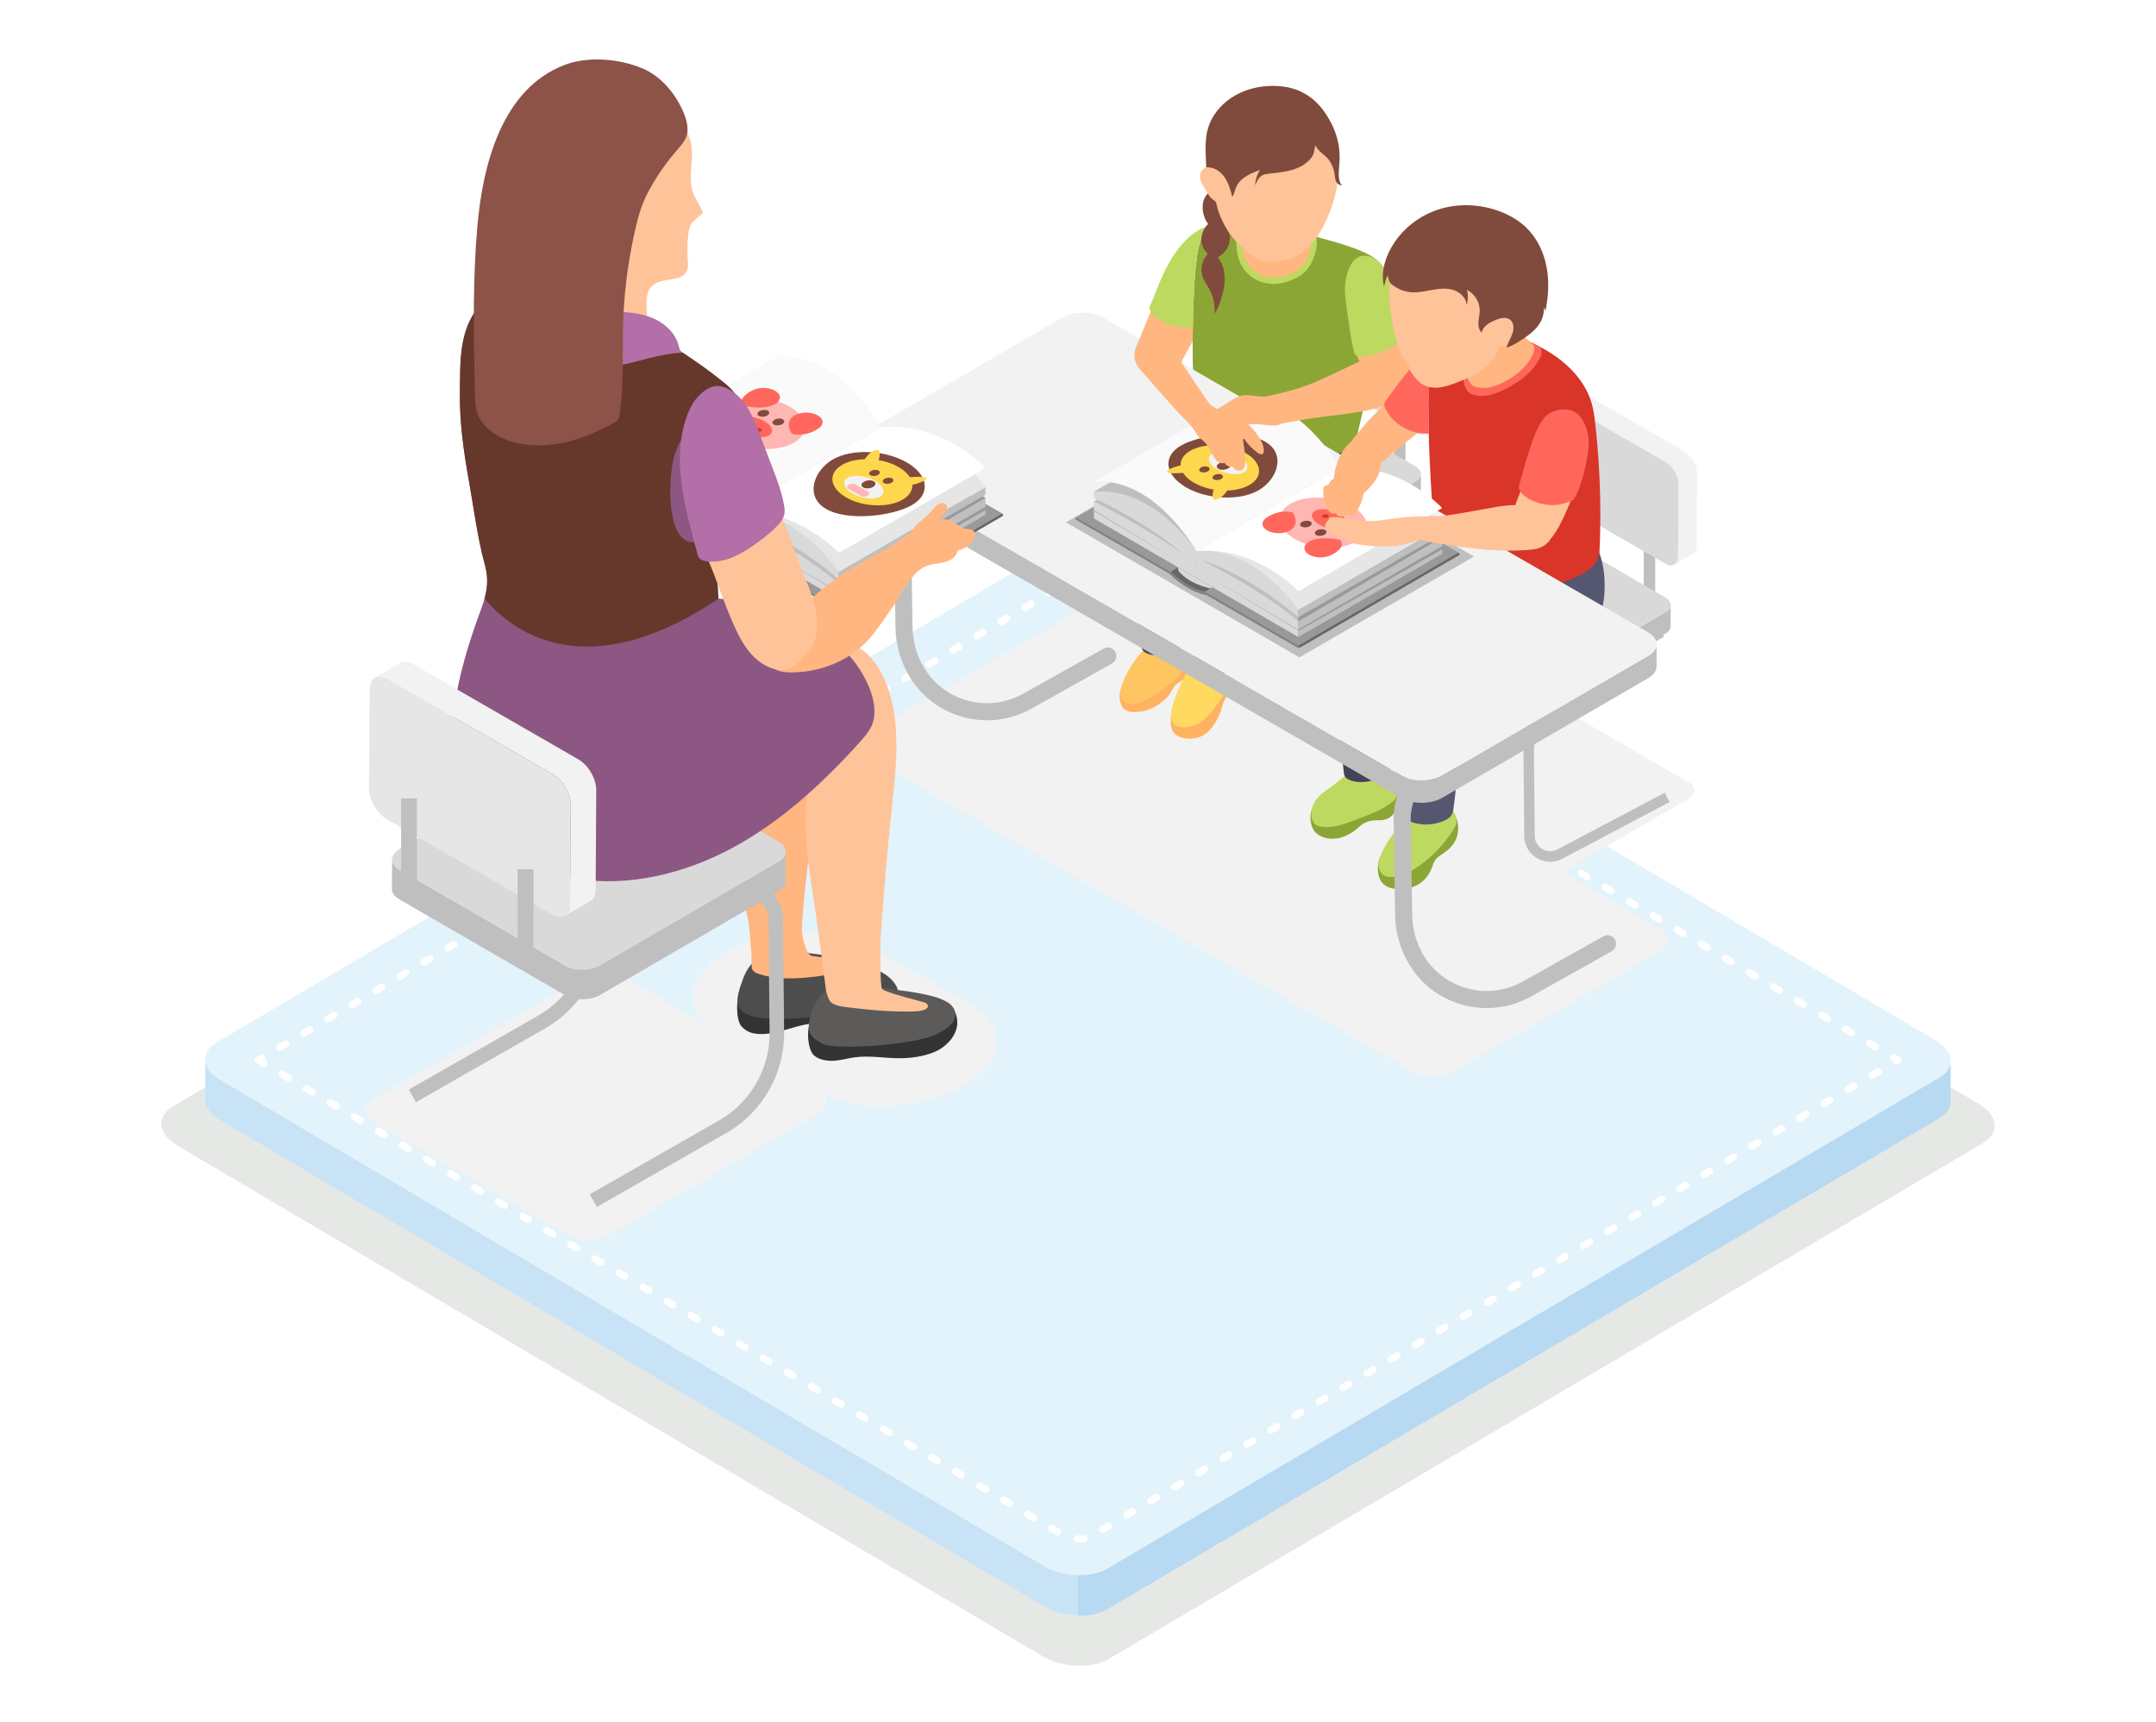 <?xml version="1.0" encoding="UTF-8"?>
<svg id="Layer_1" data-name="Layer 1" xmlns="http://www.w3.org/2000/svg" viewBox="0 0 2475 1976.64">
  <g>
    <polygon points="198.31 1270.32 1202.07 677.87 1205.89 675.86 1210.02 674.16 1214.41 672.74 1219.02 671.63 1223.83 670.81 1228.78 670.29 1233.85 670.06 1238.98 670.11 1244.15 670.46 1249.31 671.1 1254.43 672.02 1259.47 673.22 1264.38 674.71 1269.12 676.48 1273.66 678.52 1277.96 680.84 2271.66 1267.34 2279.06 1272.57 2284.58 1278.27 2288.16 1284.26 2289.82 1290.36 2289.53 1296.38 2287.25 1302.15 2282.98 1307.45 2276.68 1312.14 1272.94 1904.6 1269.1 1906.61 1264.99 1908.31 1260.6 1909.72 1255.99 1910.84 1251.18 1911.65 1246.22 1912.17 1241.15 1912.42 1236.03 1912.35 1230.85 1912.01 1225.69 1911.37 1220.58 1910.46 1215.54 1909.25 1210.63 1907.76 1205.88 1905.99 1201.34 1903.95 1197.03 1901.63 203.36 1315.12 195.95 1309.89 190.43 1304.19 186.84 1298.2 185.18 1292.1 185.48 1286.08 187.75 1280.33 192.03 1275.02 198.31 1270.32" fill="#e5e8e5" fill-rule="evenodd"/>
    <polygon points="2239.08 1268.36 2239.08 1221.96 2236.92 1227.45 2232.85 1232.52 2226.86 1236.98 1271.23 1801.03 1267.59 1802.94 1263.66 1804.57 1259.5 1805.9 1255.09 1806.97 1250.52 1807.75 1245.81 1808.24 1240.98 1808.46 1236.09 1808.41 1231.17 1808.08 1226.26 1807.47 1221.38 1806.6 1216.59 1805.46 1211.92 1804.05 1207.4 1802.37 1203.07 1800.4 1198.97 1798.2 252.94 1239.82 245.88 1234.84 240.63 1229.41 237.21 1223.7 235.63 1217.9 235.63 1264.3 237.21 1270.1 240.63 1275.82 245.88 1281.24 252.94 1286.22 1198.97 1844.6 1203.07 1846.81 1207.4 1848.77 1211.92 1850.44 1216.59 1851.86 1221.38 1852.99 1226.26 1853.87 1231.17 1854.48 1236.09 1854.81 1240.98 1854.87 1245.81 1854.65 1250.52 1854.15 1255.09 1853.36 1259.5 1852.3 1263.66 1850.96 1267.59 1849.35 1271.23 1847.43 2226.86 1283.38 2232.85 1278.92 2236.92 1273.86 2239.08 1268.36" fill="#c9e3f6" fill-rule="evenodd"/>
    <polygon points="248.14 1197.16 1203.76 633.12 1207.4 631.2 1211.33 629.58 1215.51 628.23 1219.91 627.17 1224.48 626.39 1229.2 625.9 1234.02 625.67 1238.91 625.72 1243.83 626.06 1248.75 626.66 1253.62 627.54 1258.41 628.69 1263.08 630.1 1267.6 631.78 1271.92 633.73 1276.03 635.95 2222.07 1194.33 2229.12 1199.3 2234.37 1204.74 2237.79 1210.42 2239.36 1216.25 2239.08 1221.96 2236.92 1227.45 2232.85 1232.52 2226.86 1236.98 1271.23 1801.03 1267.59 1802.94 1263.66 1804.57 1259.5 1805.9 1255.09 1806.97 1250.52 1807.75 1245.81 1808.24 1240.98 1808.46 1236.09 1808.41 1231.17 1808.08 1226.26 1807.47 1221.38 1806.6 1216.59 1805.46 1211.92 1804.05 1207.4 1802.37 1203.07 1800.4 1198.97 1798.2 252.94 1239.82 245.88 1234.84 240.63 1229.41 237.21 1223.7 235.63 1217.9 235.92 1212.16 238.08 1206.7 242.15 1201.62 248.14 1197.16" fill="#e3f3fc" fill-rule="evenodd"/>
    <path d="M294.34,1220.52l-.05-.03-.19-.12-.25-.18-.17-.17-.14-.12-.14-.15-.15-.16-.19-.25-.12-.19-.03-.04-.07-.12-.07-.11-.12-.28-.03-.08-.07-.21-.03-.07-.04-.14v-.06c-.08-.28-.12-.55-.12-.83v-.27c0-.29.05-.57.12-.84v-.04s.05-.15.05-.15l.03-.07.07-.19.03-.08.12-.28.07-.11.07-.14v-.03s.07-.08.07-.08l.04-.05.06-.11.12-.15.06-.07.08-.1.04-.04.15-.17.22-.19.08-.08.13-.1h.03s.08-.07.08-.07l.26-.17,3.98-2.35c1.9-1.13,4.36-.5,5.48,1.41.77,1.31.72,2.88-.02,4.11l1.53.88c1.9,1.13,2.54,3.59,1.41,5.49-1.12,1.9-3.58,2.54-5.49,1.41l-6.89-4.06h0ZM323.1,1205.95c-1.9,1.12-4.36.48-5.48-1.42-1.12-1.89-.49-4.36,1.41-5.48l6.91-4.09c1.9-1.1,4.36-.48,5.49,1.42,1.12,1.91.48,4.36-1.42,5.48l-6.9,4.08h0ZM350.71,1189.65c-1.9,1.12-4.36.48-5.49-1.42-1.12-1.91-.48-4.36,1.42-5.48l6.9-4.07c1.9-1.13,4.36-.49,5.48,1.41,1.12,1.91.5,4.36-1.41,5.49l-6.91,4.07h0ZM378.32,1173.35c-1.9,1.13-4.36.5-5.48-1.41-1.12-1.91-.49-4.36,1.41-5.49l6.9-4.07c1.91-1.12,4.36-.48,5.49,1.42,1.12,1.91.49,4.36-1.42,5.47l-6.9,4.09h0ZM405.92,1157.05c-1.9,1.12-4.36.48-5.48-1.42-1.12-1.89-.49-4.36,1.41-5.46l6.9-4.08c1.91-1.12,4.36-.5,5.49,1.41,1.12,1.91.49,4.36-1.41,5.49l-6.9,4.07h0ZM433.53,1140.75c-1.9,1.13-4.36.5-5.49-1.41-1.12-1.9-.49-4.36,1.41-5.49l6.9-4.06c1.9-1.13,4.36-.5,5.49,1.41,1.12,1.91.49,4.36-1.42,5.48l-6.9,4.07h0ZM461.13,1124.46c-1.9,1.12-4.36.48-5.49-1.42-1.12-1.91-.49-4.36,1.42-5.48l6.9-4.09c1.9-1.12,4.36-.48,5.48,1.42,1.12,1.91.49,4.36-1.41,5.48l-6.9,4.08h0ZM488.74,1108.16c-1.91,1.12-4.36.48-5.49-1.42-1.12-1.91-.49-4.36,1.41-5.48l6.9-4.07c1.9-1.13,4.36-.5,5.48,1.41,1.12,1.9.49,4.36-1.41,5.49l-6.9,4.07h0ZM516.34,1091.86c-1.9,1.12-4.36.5-5.49-1.41-1.12-1.91-.49-4.36,1.42-5.49l6.9-4.07c1.9-1.12,4.36-.48,5.48,1.42,1.12,1.89.49,4.36-1.41,5.48l-6.9,4.07h0ZM543.94,1075.56c-1.9,1.12-4.36.48-5.49-1.42-1.12-1.89-.49-4.36,1.42-5.47l6.9-4.09c1.9-1.12,4.36-.48,5.48,1.42,1.12,1.89.49,4.36-1.42,5.48l-6.89,4.07h0ZM571.54,1059.27c-1.9,1.12-4.36.48-5.49-1.42-1.12-1.91-.49-4.36,1.41-5.48l6.9-4.07c1.91-1.12,4.36-.49,5.49,1.41,1.12,1.91.48,4.36-1.41,5.49l-6.9,4.07h0ZM599.14,1042.98c-1.9,1.12-4.36.49-5.48-1.41-1.13-1.9-.49-4.36,1.41-5.48l6.9-4.07c1.91-1.12,4.36-.49,5.49,1.42,1.12,1.9.49,4.36-1.42,5.49l-6.9,4.06h0ZM626.74,1026.7c-1.91,1.12-4.37.49-5.49-1.41-1.12-1.91-.49-4.36,1.42-5.49l6.9-4.07c1.9-1.12,4.36-.48,5.48,1.42,1.12,1.9.49,4.36-1.42,5.49l-6.89,4.07h0ZM654.34,1010.4c-1.9,1.12-4.36.49-5.49-1.41-1.12-1.91-.49-4.37,1.42-5.49l6.9-4.07c1.9-1.12,4.36-.49,5.49,1.42,1.12,1.91.48,4.36-1.42,5.48l-6.89,4.07h0ZM681.94,994.12c-1.9,1.12-4.36.49-5.49-1.42-1.12-1.9-.48-4.36,1.42-5.49l6.9-4.06c1.91-1.13,4.36-.49,5.49,1.41,1.12,1.91.49,4.37-1.42,5.49l-6.9,4.07h0ZM709.54,977.82c-1.91,1.12-4.37.49-5.49-1.41-1.12-1.91-.49-4.37,1.41-5.49l6.89-4.07c1.91-1.12,4.37-.49,5.49,1.42,1.12,1.9.49,4.36-1.42,5.49l-6.89,4.06h0ZM737.14,961.54c-1.9,1.12-4.36.49-5.49-1.41-1.12-1.91-.49-4.36,1.41-5.49l6.9-4.07c1.9-1.12,4.36-.48,5.49,1.41,1.12,1.91.48,4.37-1.41,5.49l-6.9,4.07h0ZM764.73,945.25c-1.9,1.12-4.36.48-5.48-1.42-1.12-1.9-.49-4.37,1.41-5.49l6.9-4.07c1.9-1.12,4.36-.49,5.49,1.41,1.12,1.9.49,4.36-1.42,5.49l-6.9,4.07h0ZM792.34,928.96c-1.9,1.12-4.37.49-5.49-1.42-1.12-1.9-.49-4.36,1.42-5.49l6.89-4.06c1.9-1.12,4.37-.49,5.49,1.41,1.12,1.9.49,4.36-1.42,5.48l-6.89,4.07h0ZM819.94,912.67c-1.9,1.12-4.36.48-5.49-1.41-1.12-1.91-.49-4.36,1.42-5.49l6.9-4.07c1.9-1.12,4.36-.49,5.48,1.42,1.12,1.9.49,4.36-1.41,5.49l-6.9,4.07h0ZM847.53,896.38c-1.91,1.13-4.36.49-5.48-1.41-1.12-1.9-.49-4.36,1.41-5.48l6.9-4.07c1.91-1.12,4.36-.49,5.49,1.42,1.12,1.9.49,4.36-1.41,5.48l-6.9,4.07h0ZM875.13,880.09c-1.9,1.12-4.36.49-5.48-1.42-1.12-1.9-.49-4.36,1.41-5.49l6.89-4.07c1.91-1.12,4.37-.49,5.49,1.41,1.12,1.91.49,4.36-1.41,5.49l-6.9,4.07h0ZM902.74,863.8c-1.91,1.12-4.37.49-5.49-1.41-1.12-1.9-.49-4.36,1.41-5.48l6.9-4.07c1.9-1.12,4.36-.49,5.48,1.41,1.12,1.9.49,4.36-1.41,5.48l-6.89,4.07h0ZM930.33,847.51c-1.9,1.12-4.36.49-5.49-1.41-1.12-1.91-.49-4.36,1.41-5.49l6.9-4.07c1.9-1.12,4.36-.48,5.49,1.42,1.12,1.9.49,4.36-1.42,5.49l-6.9,4.07h0ZM957.93,831.22c-1.9,1.12-4.36.49-5.48-1.42-1.12-1.9-.49-4.36,1.42-5.48l6.89-4.07c1.9-1.12,4.37-.49,5.49,1.42,1.12,1.9.49,4.36-1.42,5.49l-6.9,4.07h0ZM985.53,814.93c-1.9,1.12-4.37.49-5.49-1.42-1.12-1.9-.49-4.36,1.41-5.49l6.9-4.07c1.9-1.12,4.36-.48,5.48,1.41,1.13,1.91.49,4.37-1.41,5.49l-6.89,4.07h0ZM1013.13,798.64c-1.9,1.12-4.36.48-5.49-1.42-1.12-1.9-.49-4.37,1.41-5.49l6.9-4.07c1.9-1.12,4.36-.49,5.48,1.41,1.12,1.91.49,4.36-1.41,5.49l-6.9,4.07h0ZM1040.73,782.35c-1.9,1.12-4.36.49-5.48-1.41-1.12-1.9-.49-4.36,1.41-5.49l6.9-4.07c1.9-1.12,4.37-.49,5.49,1.41,1.12,1.9.49,4.37-1.42,5.49l-6.9,4.07h0ZM1068.32,766.06c-1.9,1.12-4.36.49-5.48-1.41-1.12-1.9-.49-4.37,1.42-5.49l6.9-4.07c1.9-1.12,4.36-.49,5.48,1.42,1.12,1.9.49,4.36-1.41,5.49l-6.9,4.07h0ZM1095.93,749.78c-1.9,1.12-4.36.48-5.49-1.41-1.12-1.9-.49-4.36,1.42-5.49l6.9-4.07c1.91-1.12,4.36-.49,5.48,1.41,1.12,1.9.49,4.36-1.41,5.49l-6.9,4.07h0ZM1123.53,733.49c-1.9,1.12-4.36.49-5.49-1.42-1.12-1.9-.48-4.36,1.42-5.49l6.9-4.07c1.91-1.12,4.36-.48,5.49,1.41,1.12,1.91.49,4.36-1.41,5.49l-6.9,4.07h0ZM1151.12,717.21c-1.9,1.12-4.36.49-5.48-1.42-1.12-1.9-.49-4.36,1.42-5.49l6.89-4.07c1.91-1.12,4.37-.48,5.49,1.41,1.13,1.91.49,4.37-1.41,5.49l-6.9,4.07h0ZM1178.73,700.92c-1.91,1.12-4.36.49-5.49-1.41-1.13-1.9-.49-4.36,1.41-5.49l6.9-4.06c1.9-1.12,4.36-.49,5.48,1.41,1.12,1.9.49,4.37-1.41,5.49l-6.9,4.07h0ZM1206.33,684.63c-1.91,1.12-4.36.49-5.49-1.41-1.12-1.9-.48-4.36,1.42-5.49l6.9-4.07c1.9-1.12,4.36-.49,5.49,1.42,1.12,1.9.48,4.36-1.42,5.48l-6.9,4.07h0ZM1233.02,671.44c-2.21.1-4.09-1.61-4.19-3.82-.1-2.21,1.61-4.09,3.82-4.19l1.8-.09h.35s2.53.02,2.53.02h.23s2.6.19,2.6.19l.23.02.94.12c2.2.27,3.76,2.27,3.49,4.46-.28,2.2-2.28,3.76-4.47,3.49l-.84-.11-2.39-.16-2.29-.03-1.8.09h0ZM1240.15,663.56l-.53,8,.54-8h-.01ZM1260.85,680.02c-1.91-1.13-2.54-3.58-1.42-5.49,1.12-1.9,3.57-2.53,5.48-1.42l6.9,4.08c1.9,1.12,2.54,3.58,1.42,5.48-1.12,1.9-3.57,2.54-5.48,1.42l-6.9-4.07h0ZM1288.45,696.31c-1.9-1.12-2.54-3.58-1.41-5.48,1.12-1.9,3.57-2.54,5.48-1.42l6.9,4.07c1.9,1.12,2.54,3.58,1.42,5.49-1.13,1.9-3.59,2.53-5.49,1.41l-6.9-4.08h0ZM1316.06,712.61c-1.89-1.12-2.53-3.58-1.41-5.49,1.13-1.9,3.59-2.53,5.49-1.42l6.9,4.08c1.9,1.12,2.54,3.58,1.41,5.49-1.12,1.9-3.59,2.53-5.49,1.41l-6.9-4.07h0ZM1343.68,728.91c-1.91-1.12-2.53-3.58-1.42-5.49,1.13-1.9,3.59-2.54,5.49-1.42l6.9,4.07c1.9,1.12,2.54,3.58,1.41,5.49-1.12,1.9-3.57,2.54-5.48,1.41l-6.9-4.07h0ZM1371.28,745.2c-1.91-1.12-2.53-3.58-1.42-5.48,1.13-1.9,3.59-2.54,5.49-1.41l6.9,4.07c1.91,1.12,2.54,3.58,1.41,5.49-1.12,1.91-3.57,2.53-5.48,1.42l-6.9-4.08h0ZM1398.89,761.5c-1.91-1.12-2.53-3.58-1.42-5.49,1.13-1.9,3.59-2.53,5.49-1.42l6.9,4.08c1.9,1.12,2.54,3.58,1.41,5.48-1.12,1.9-3.57,2.54-5.48,1.41l-6.9-4.07h0ZM1426.49,777.8c-1.91-1.13-2.54-3.58-1.42-5.49,1.13-1.9,3.59-2.54,5.49-1.41l6.9,4.07c1.91,1.12,2.54,3.58,1.41,5.49-1.12,1.91-3.57,2.53-5.48,1.42l-6.9-4.07h0ZM1454.09,794.1c-1.91-1.12-2.54-3.58-1.42-5.49,1.13-1.9,3.59-2.53,5.49-1.42l6.9,4.08c1.9,1.12,2.54,3.58,1.41,5.49-1.12,1.9-3.59,2.53-5.48,1.41l-6.9-4.08h0ZM1481.69,810.4c-1.9-1.13-2.54-3.58-1.42-5.49,1.13-1.9,3.59-2.53,5.49-1.41l6.9,4.07c1.9,1.12,2.54,3.58,1.41,5.49-1.12,1.91-3.59,2.54-5.49,1.42l-6.89-4.07h0ZM1509.29,826.69c-1.91-1.12-2.53-3.58-1.41-5.48,1.13-1.91,3.59-2.54,5.49-1.42l6.89,4.07c1.9,1.12,2.54,3.58,1.42,5.49-1.13,1.9-3.59,2.53-5.49,1.41l-6.9-4.08h0ZM1536.89,842.98c-1.9-1.12-2.54-3.58-1.41-5.48,1.12-1.9,3.57-2.54,5.48-1.41l6.9,4.07c1.9,1.12,2.52,3.58,1.42,5.48-1.13,1.9-3.59,2.54-5.49,1.41l-6.9-4.07h0ZM1564.5,859.28c-1.91-1.12-2.54-3.58-1.41-5.49,1.1-1.9,3.57-2.53,5.48-1.41l6.89,4.07c1.91,1.12,2.54,3.58,1.42,5.49-1.12,1.91-3.58,2.53-5.48,1.42l-6.9-4.07h0ZM1592.1,875.56c-1.91-1.12-2.54-3.58-1.42-5.48,1.12-1.91,3.58-2.54,5.48-1.42l6.9,4.07c1.91,1.12,2.54,3.58,1.41,5.48-1.1,1.91-3.57,2.54-5.46,1.42l-6.9-4.07h0ZM1619.69,891.86c-1.91-1.12-2.53-3.58-1.42-5.49,1.13-1.9,3.59-2.53,5.49-1.41l6.9,4.07c1.91,1.12,2.54,3.58,1.41,5.49-1.12,1.9-3.58,2.53-5.48,1.41l-6.9-4.07h0ZM1647.29,908.14c-1.9-1.12-2.54-3.58-1.42-5.48,1.13-1.9,3.59-2.54,5.49-1.41l6.9,4.06c1.91,1.12,2.53,3.58,1.41,5.49-1.12,1.9-3.59,2.54-5.49,1.41l-6.89-4.07h0ZM1674.89,924.44c-1.91-1.12-2.54-3.58-1.41-5.49,1.12-1.9,3.59-2.54,5.49-1.41l6.89,4.07c1.9,1.12,2.54,3.58,1.42,5.49-1.13,1.9-3.59,2.53-5.49,1.42l-6.9-4.07h0ZM1702.49,940.72c-1.9-1.12-2.54-3.58-1.41-5.49,1.12-1.9,3.57-2.53,5.48-1.42l6.9,4.07c1.89,1.12,2.53,3.58,1.42,5.49-1.13,1.91-3.59,2.53-5.49,1.42l-6.9-4.07h0ZM1730.09,957.02c-1.91-1.12-2.54-3.58-1.42-5.49,1.12-1.91,3.59-2.54,5.48-1.42l6.9,4.07c1.91,1.12,2.54,3.58,1.42,5.49-1.12,1.9-3.57,2.53-5.48,1.41l-6.9-4.06h0ZM1757.7,973.3c-1.91-1.13-2.54-3.58-1.42-5.49,1.12-1.9,3.57-2.53,5.48-1.42l6.9,4.07c1.9,1.13,2.54,3.58,1.41,5.49-1.1,1.91-3.58,2.54-5.48,1.42l-6.89-4.07h0ZM1785.29,989.6c-1.91-1.12-2.54-3.59-1.42-5.49,1.13-1.9,3.59-2.54,5.49-1.41l6.9,4.07c1.91,1.12,2.54,3.58,1.41,5.48-1.12,1.91-3.57,2.54-5.48,1.42l-6.9-4.07h0ZM1812.89,1005.88c-1.9-1.12-2.54-3.58-1.42-5.49,1.13-1.9,3.59-2.53,5.49-1.42l6.9,4.07c1.91,1.12,2.53,3.58,1.41,5.49-1.13,1.9-3.59,2.53-5.49,1.42l-6.89-4.07h0ZM1840.48,1022.17c-1.9-1.12-2.54-3.58-1.41-5.48,1.12-1.91,3.59-2.54,5.49-1.42l6.89,4.07c1.91,1.12,2.54,3.58,1.42,5.48-1.13,1.9-3.59,2.54-5.49,1.41l-6.9-4.07h0ZM1868.08,1038.46c-1.91-1.12-2.54-3.58-1.41-5.49,1.12-1.91,3.58-2.53,5.48-1.41l6.9,4.07c1.89,1.12,2.53,3.58,1.41,5.49-1.12,1.9-3.57,2.53-5.48,1.42l-6.9-4.07h0ZM1895.69,1054.75c-1.91-1.12-2.54-3.58-1.42-5.48,1.12-1.9,3.57-2.54,5.48-1.42l6.9,4.07c1.91,1.13,2.54,3.59,1.42,5.49-1.12,1.91-3.57,2.54-5.48,1.41l-6.9-4.07h0ZM1923.29,1071.05c-1.91-1.13-2.54-3.59-1.42-5.49,1.12-1.9,3.58-2.54,5.48-1.41l6.9,4.06c1.9,1.13,2.54,3.59,1.41,5.49-1.12,1.91-3.57,2.54-5.48,1.41l-6.89-4.06h0ZM1950.88,1087.33c-1.9-1.13-2.54-3.59-1.42-5.49,1.13-1.9,3.59-2.54,5.49-1.41l6.9,4.06c1.9,1.13,2.54,3.59,1.41,5.49-1.12,1.9-3.59,2.54-5.48,1.41l-6.9-4.06h0ZM1978.47,1103.62c-1.91-1.13-2.53-3.59-1.41-5.49,1.13-1.91,3.59-2.54,5.49-1.41l6.9,4.07c1.91,1.12,2.53,3.57,1.41,5.48-1.13,1.9-3.59,2.54-5.49,1.42l-6.9-4.07h0ZM2006.08,1119.91c-1.9-1.12-2.54-3.59-1.41-5.49,1.12-1.89,3.58-2.52,5.48-1.41l6.9,4.07c1.91,1.12,2.54,3.57,1.42,5.48-1.13,1.9-3.59,2.54-5.49,1.42l-6.9-4.07h0ZM2033.68,1136.19c-1.91-1.12-2.54-3.59-1.41-5.49,1.12-1.89,3.57-2.52,5.48-1.41l6.89,4.07c1.91,1.12,2.54,3.58,1.42,5.48-1.12,1.9-3.58,2.54-5.48,1.42l-6.9-4.07h0ZM2061.29,1152.48c-1.9-1.13-2.54-3.59-1.42-5.49,1.12-1.91,3.58-2.53,5.48-1.41l6.9,4.07c1.9,1.12,2.54,3.58,1.42,5.48-1.12,1.91-3.59,2.54-5.48,1.42l-6.9-4.07h0ZM2088.88,1168.77c-1.89-1.13-2.53-3.59-1.41-5.49,1.12-1.91,3.57-2.54,5.48-1.41l6.9,4.07c1.9,1.12,2.54,3.58,1.41,5.48-1.12,1.91-3.58,2.54-5.48,1.42l-6.9-4.07h0ZM2116.48,1185.05c-1.91-1.13-2.54-3.59-1.42-5.49,1.13-1.91,3.59-2.54,5.49-1.41l6.9,4.07c1.91,1.12,2.54,3.58,1.41,5.48-1.12,1.91-3.59,2.54-5.48,1.41l-6.9-4.06h0ZM2144.07,1201.34c-1.9-1.13-2.53-3.59-1.41-5.49,1.13-1.91,3.59-2.54,5.49-1.41l6.89,4.07c1.91,1.12,2.54,3.57,1.42,5.48-1.13,1.91-3.59,2.54-5.49,1.41l-6.9-4.06h0ZM2171.68,1217.63c-1.91-1.13-2.54-3.59-1.41-5.49,1.12-1.91,3.57-2.54,5.48-1.41l4.91,2.9c.57.33,1.06.8,1.42,1.41,1.12,1.91.48,4.36-1.42,5.49l-1.99,1.17c-1.9,1.12-4.37.48-5.48-1.42-.4-.65-.58-1.38-.55-2.1l-.97-.55h0ZM2153.9,1227.01c1.91-1.1,4.36-.47,5.48,1.42,1.12,1.91.48,4.38-1.42,5.48l-6.9,4.08c-1.91,1.12-4.36.48-5.48-1.42-1.12-1.89-.48-4.36,1.41-5.48l6.91-4.09h0ZM2126.28,1243.33c1.91-1.13,4.36-.5,5.48,1.41,1.13,1.9.5,4.36-1.41,5.49l-6.9,4.06c-1.91,1.13-4.36.5-5.49-1.41-1.12-1.91-.48-4.36,1.42-5.49l6.9-4.06h0ZM2098.66,1259.61c1.91-1.12,4.36-.48,5.49,1.41,1.12,1.91.48,4.38-1.42,5.49l-6.9,4.08c-1.9,1.1-4.36.48-5.48-1.42-1.13-1.9-.5-4.36,1.41-5.48l6.9-4.08h0ZM2071.06,1275.91c1.91-1.12,4.36-.48,5.49,1.42,1.12,1.9.48,4.36-1.42,5.48l-6.9,4.07c-1.89,1.13-4.36.5-5.48-1.41-1.13-1.91-.5-4.36,1.41-5.49l6.9-4.07h0ZM2043.45,1292.21c1.91-1.13,4.36-.5,5.49,1.41,1.12,1.91.48,4.36-1.42,5.49l-6.9,4.07c-1.89,1.12-4.36.48-5.48-1.42-1.13-1.91-.5-4.36,1.41-5.48l6.9-4.07h0ZM2015.85,1308.51c1.91-1.12,4.36-.48,5.49,1.41,1.12,1.9.48,4.37-1.42,5.48l-6.9,4.08c-1.89,1.12-4.36.48-5.48-1.41-1.13-1.9-.5-4.38,1.41-5.49l6.9-4.07h0ZM1988.25,1324.81c1.91-1.13,4.36-.5,5.49,1.41,1.12,1.91.48,4.36-1.42,5.49l-6.89,4.06c-1.91,1.13-4.36.5-5.49-1.41-1.13-1.9-.5-4.36,1.41-5.48l6.9-4.07h0ZM1960.64,1341.1c1.91-1.12,4.36-.48,5.49,1.42,1.12,1.89.48,4.36-1.42,5.48l-6.89,4.09c-1.91,1.1-4.36.48-5.49-1.42-1.12-1.91-.5-4.36,1.41-5.48l6.9-4.09h0ZM1933.04,1357.4c1.91-1.12,4.36-.48,5.49,1.42,1.12,1.91.48,4.36-1.42,5.48l-6.89,4.07c-1.9,1.12-4.36.5-5.49-1.41-1.12-1.91-.5-4.36,1.41-5.49l6.9-4.07h0ZM1905.45,1373.7c1.89-1.13,4.36-.5,5.48,1.41,1.13,1.91.5,4.36-1.41,5.49l-6.9,4.06c-1.91,1.13-4.36.5-5.49-1.41-1.12-1.91-.48-4.36,1.42-5.49l6.9-4.06h0ZM1877.84,1389.99c1.91-1.13,4.36-.5,5.48,1.41,1.13,1.91.5,4.36-1.41,5.49l-6.9,4.06c-1.91,1.13-4.36.5-5.48-1.41-1.12-1.91-.48-4.36,1.41-5.49l6.9-4.06h0ZM1850.25,1406.27c1.9-1.13,4.36-.5,5.48,1.41,1.12,1.91.48,4.36-1.42,5.49l-6.9,4.06c-1.9,1.13-4.36.5-5.48-1.41-1.12-1.9-.48-4.36,1.42-5.48l6.9-4.07h0ZM1822.65,1422.56c1.91-1.12,4.36-.5,5.48,1.41,1.12,1.91.48,4.36-1.42,5.49l-6.89,4.07c-1.91,1.12-4.36.48-5.48-1.42-1.13-1.9-.5-4.36,1.41-5.48l6.9-4.07h0ZM1795.04,1438.85c1.91-1.12,4.36-.48,5.49,1.42,1.12,1.89.48,4.36-1.42,5.48l-6.9,4.07c-1.89,1.12-4.36.48-5.48-1.42-1.13-1.91-.5-4.36,1.41-5.48l6.9-4.07h0ZM1767.44,1455.13c1.9-1.1,4.36-.48,5.49,1.42,1.12,1.91.5,4.36-1.41,5.48l-6.9,4.09c-1.91,1.1-4.36.47-5.49-1.42-1.12-1.9-.5-4.37,1.41-5.48l6.9-4.08h0ZM1739.85,1471.42c1.91-1.1,4.36-.47,5.48,1.42,1.13,1.9.5,4.37-1.41,5.48l-6.9,4.09c-1.9,1.12-4.36.48-5.49-1.42-1.12-1.91-.48-4.36,1.42-5.48l6.9-4.09h0ZM1712.25,1487.72c1.91-1.12,4.36-.48,5.48,1.42,1.13,1.9.5,4.36-1.41,5.48l-6.9,4.07c-1.91,1.12-4.36.48-5.48-1.41-1.12-1.91-.48-4.38,1.42-5.49l6.89-4.07h0ZM1684.65,1504c1.91-1.12,4.36-.48,5.48,1.42,1.12,1.91.48,4.36-1.42,5.48l-6.9,4.07c-1.89,1.13-4.36.5-5.48-1.41-1.12-1.9-.48-4.36,1.42-5.49l6.9-4.07h0ZM1657.05,1520.31c1.91-1.13,4.36-.5,5.48,1.41,1.12,1.9.48,4.36-1.41,5.49l-6.9,4.06c-1.9,1.13-4.36.5-5.48-1.41-1.13-1.91-.5-4.36,1.41-5.49l6.9-4.06h0ZM1629.45,1536.59c1.9-1.13,4.36-.5,5.49,1.41,1.12,1.91.48,4.36-1.42,5.49l-6.89,4.06c-1.91,1.13-4.38.5-5.49-1.41-1.13-1.9-.5-4.36,1.41-5.49l6.9-4.06h0ZM1601.84,1552.88c1.91-1.13,4.36-.5,5.49,1.41,1.12,1.9.5,4.36-1.41,5.49l-6.9,4.06c-1.91,1.13-4.36.5-5.49-1.41-1.12-1.91-.48-4.36,1.42-5.48l6.89-4.07h0ZM1574.25,1569.17c1.91-1.12,4.36-.48,5.48,1.41,1.13,1.9.5,4.36-1.41,5.49l-6.9,4.07c-1.91,1.12-4.36.48-5.49-1.42-1.12-1.9-.48-4.36,1.42-5.48l6.9-4.07h0ZM1546.65,1585.45c1.91-1.12,4.38-.48,5.48,1.42,1.13,1.89.5,4.36-1.41,5.48l-6.9,4.07c-1.91,1.12-4.36.48-5.48-1.42-1.12-1.89-.48-4.36,1.42-5.46l6.89-4.08h0ZM1519.06,1601.74c1.91-1.1,4.36-.48,5.48,1.42,1.12,1.91.48,4.36-1.42,5.48l-6.9,4.08c-1.89,1.1-4.36.48-5.48-1.42-1.12-1.91-.48-4.38,1.42-5.48l6.9-4.08h0ZM1491.46,1618.04c1.9-1.12,4.36-.48,5.49,1.42,1.1,1.89.48,4.36-1.42,5.46l-6.9,4.09c-1.91,1.12-4.36.48-5.48-1.42-1.13-1.89-.5-4.36,1.41-5.48l6.9-4.07h0ZM1463.85,1634.32c1.91-1.12,4.36-.48,5.49,1.42,1.12,1.91.48,4.36-1.42,5.48l-6.89,4.07c-1.9,1.12-4.38.48-5.49-1.41-1.13-1.91-.5-4.36,1.41-5.49l6.9-4.07h0ZM1436.25,1650.62c1.91-1.13,4.38-.5,5.49,1.41,1.12,1.91.5,4.36-1.41,5.48l-6.9,4.07c-1.91,1.13-4.36.5-5.49-1.41-1.12-1.9-.48-4.36,1.42-5.49l6.89-4.06h0ZM1408.66,1666.91c1.91-1.13,4.36-.5,5.48,1.41,1.13,1.9.5,4.36-1.41,5.49l-6.9,4.06c-1.91,1.13-4.36.5-5.49-1.41-1.1-1.91-.48-4.36,1.42-5.49l6.9-4.06h0ZM1381.07,1683.2c1.89-1.13,4.36-.5,5.48,1.41,1.12,1.9.48,4.36-1.42,5.48l-6.9,4.07c-1.9,1.13-4.36.5-5.48-1.41-1.12-1.9-.48-4.36,1.42-5.49l6.9-4.06h0ZM1353.46,1699.48c1.91-1.13,4.36-.5,5.48,1.41,1.12,1.9.48,4.36-1.42,5.48l-6.89,4.07c-1.91,1.13-4.38.5-5.48-1.41-1.13-1.91-.5-4.36,1.41-5.49l6.9-4.06h0ZM1325.86,1715.77c1.91-1.13,4.36-.5,5.49,1.41,1.1,1.9.48,4.36-1.42,5.48l-6.9,4.07c-1.9,1.13-4.36.5-5.48-1.41-1.13-1.91-.5-4.36,1.41-5.49l6.9-4.06h0ZM1298.25,1732.06c1.91-1.13,4.36-.5,5.49,1.41,1.12,1.91.48,4.36-1.42,5.48l-6.89,4.07c-1.91,1.13-4.36.5-5.49-1.41-1.12-1.91-.5-4.36,1.41-5.49l6.9-4.06h0ZM1270.65,1748.33c1.9-1.12,4.38-.48,5.49,1.42,1.13,1.9.5,4.36-1.41,5.48l-6.9,4.07c-1.91,1.13-4.36.5-5.49-1.41-1.12-1.91-.48-4.36,1.42-5.49l6.89-4.07h0ZM1244.04,1762.5c2.21-.22,4.18,1.37,4.42,3.56.22,2.21-1.37,4.18-3.56,4.42l-1.82.18h-.06s-.17.01-.17.01l-2.29.11h-.34l-2.53-.03h-.23l-1.25-.08c-2.21-.15-3.88-2.07-3.73-4.28.14-2.21,2.06-3.86,4.26-3.72l1.16.08,2.29.03,2.14-.1,1.72-.18h0ZM1216.14,1755.3c1.9,1.12,2.53,3.58,1.41,5.48-1.12,1.9-3.58,2.54-5.48,1.42l-6.91-4.08c-1.9-1.12-2.53-3.57-1.42-5.48,1.12-1.91,3.59-2.54,5.49-1.42l6.91,4.08h0ZM1188.53,1739c1.91,1.12,2.54,3.57,1.42,5.48-1.12,1.91-3.58,2.54-5.48,1.41l-6.91-4.06c-1.9-1.13-2.53-3.59-1.41-5.49,1.12-1.91,3.58-2.54,5.49-1.41l6.9,4.07h0ZM1160.92,1722.7c1.9,1.13,2.54,3.59,1.42,5.49-1.12,1.91-3.58,2.53-5.48,1.41l-6.91-4.08c-1.9-1.1-2.53-3.58-1.42-5.47,1.12-1.9,3.58-2.54,5.49-1.42l6.9,4.07h0ZM1133.31,1706.4c1.91,1.12,2.53,3.58,1.42,5.48-1.12,1.91-3.58,2.54-5.49,1.42l-6.9-4.07c-1.9-1.13-2.53-3.59-1.41-5.49,1.12-1.9,3.59-2.53,5.49-1.41l6.9,4.07h0ZM1105.71,1690.1c1.9,1.13,2.53,3.59,1.41,5.49-1.12,1.9-3.58,2.54-5.49,1.41l-6.89-4.07c-1.9-1.12-2.54-3.57-1.41-5.48,1.12-1.91,3.58-2.54,5.48-1.42l6.9,4.07h0ZM1078.1,1673.81c1.9,1.12,2.54,3.57,1.41,5.48-1.12,1.91-3.58,2.53-5.49,1.42l-6.89-4.08c-1.91-1.12-2.54-3.58-1.42-5.48,1.12-1.91,3.58-2.54,5.49-1.42l6.9,4.09h0ZM1050.5,1657.51c1.9,1.12,2.54,3.58,1.41,5.48-1.12,1.91-3.58,2.54-5.49,1.41l-6.89-4.06c-1.9-1.13-2.54-3.59-1.42-5.49,1.12-1.91,3.58-2.54,5.49-1.41l6.89,4.07h0ZM1022.9,1641.21c1.9,1.12,2.54,3.59,1.41,5.49-1.12,1.91-3.58,2.53-5.48,1.41l-6.9-4.09c-1.9-1.1-2.54-3.57-1.41-5.46,1.12-1.91,3.58-2.54,5.49-1.42l6.9,4.07h0ZM995.3,1624.91c1.9,1.12,2.53,3.57,1.41,5.48-1.12,1.91-3.58,2.54-5.48,1.42l-6.9-4.07c-1.91-1.13-2.54-3.59-1.42-5.49,1.12-1.9,3.58-2.54,5.49-1.41l6.9,4.07h0ZM967.69,1608.61c1.9,1.13,2.53,3.59,1.41,5.49-1.12,1.91-3.59,2.54-5.49,1.41l-6.9-4.06c-1.9-1.13-2.54-3.59-1.42-5.49,1.12-1.91,3.58-2.54,5.49-1.41l6.9,4.06h0ZM940.09,1592.32c1.91,1.13,2.54,3.59,1.42,5.49-1.12,1.91-3.58,2.53-5.49,1.41l-6.89-4.07c-1.9-1.12-2.54-3.58-1.42-5.48,1.12-1.9,3.58-2.54,5.49-1.42l6.89,4.07h0ZM912.49,1576.04c1.91,1.12,2.53,3.59,1.42,5.49-1.12,1.89-3.58,2.53-5.49,1.41l-6.89-4.07c-1.9-1.12-2.54-3.58-1.42-5.48,1.12-1.91,3.59-2.54,5.49-1.42l6.9,4.07h0ZM884.9,1559.75c1.9,1.12,2.53,3.58,1.41,5.48-1.12,1.91-3.58,2.54-5.49,1.42l-6.9-4.08c-1.9-1.1-2.53-3.57-1.41-5.46,1.12-1.91,3.58-2.54,5.49-1.42l6.9,4.07h0ZM857.29,1543.47c1.9,1.1,2.54,3.58,1.41,5.48-1.12,1.9-3.58,2.53-5.48,1.42l-6.9-4.08c-1.91-1.12-2.54-3.57-1.42-5.48,1.12-1.91,3.58-2.53,5.49-1.42l6.89,4.09h0ZM829.69,1527.18c1.91,1.1,2.53,3.58,1.42,5.47-1.12,1.9-3.58,2.54-5.49,1.42l-6.89-4.07c-1.91-1.12-2.54-3.59-1.42-5.48,1.12-1.9,3.58-2.54,5.48-1.42l6.9,4.08h0ZM802.1,1510.88c1.9,1.12,2.53,3.57,1.42,5.48-1.12,1.91-3.58,2.54-5.49,1.42l-6.9-4.07c-1.9-1.13-2.53-3.59-1.41-5.49,1.12-1.9,3.58-2.53,5.49-1.41l6.9,4.07h0ZM774.49,1494.59c1.9,1.12,2.54,3.57,1.42,5.48-1.12,1.91-3.59,2.54-5.49,1.41l-6.9-4.06c-1.9-1.13-2.54-3.59-1.41-5.49,1.12-1.91,3.58-2.54,5.49-1.41l6.89,4.07h0ZM746.9,1478.29c1.9,1.13,2.53,3.59,1.41,5.49-1.12,1.91-3.58,2.54-5.49,1.41l-6.89-4.06c-1.9-1.13-2.54-3.59-1.41-5.49,1.12-1.9,3.58-2.54,5.49-1.41l6.89,4.06h0ZM719.3,1462.01c1.91,1.13,2.53,3.59,1.41,5.49-1.12,1.91-3.58,2.54-5.49,1.41l-6.9-4.07c-1.91-1.12-2.53-3.58-1.42-5.48,1.12-1.91,3.58-2.54,5.49-1.41l6.9,4.06h0ZM691.69,1445.72c1.91,1.13,2.54,3.59,1.42,5.49-1.12,1.91-3.58,2.53-5.49,1.41l-6.89-4.07c-1.91-1.12-2.53-3.57-1.42-5.48,1.12-1.91,3.58-2.54,5.49-1.42l6.89,4.07h0ZM664.1,1429.43c1.91,1.12,2.54,3.59,1.42,5.48-1.12,1.91-3.58,2.54-5.49,1.42l-6.89-4.07c-1.9-1.12-2.54-3.58-1.41-5.48,1.12-1.91,3.58-2.54,5.48-1.42l6.9,4.07h0ZM636.5,1413.15c1.9,1.12,2.53,3.58,1.41,5.48-1.12,1.91-3.58,2.54-5.49,1.42l-6.9-4.08c-1.9-1.1-2.53-3.57-1.41-5.48,1.12-1.89,3.57-2.53,5.48-1.42l6.9,4.08h0ZM608.9,1396.86c1.9,1.1,2.53,3.58,1.41,5.48-1.12,1.89-3.58,2.53-5.48,1.42l-6.9-4.08c-1.91-1.12-2.53-3.57-1.42-5.48,1.12-1.91,3.58-2.52,5.49-1.42l6.9,4.08h0ZM581.3,1380.56c1.9,1.12,2.54,3.57,1.41,5.48-1.12,1.91-3.58,2.54-5.49,1.42l-6.89-4.07c-1.91-1.12-2.54-3.59-1.42-5.49,1.12-1.89,3.58-2.53,5.49-1.41l6.89,4.07h0ZM553.7,1364.27c1.91,1.12,2.53,3.57,1.42,5.48-1.12,1.91-3.58,2.54-5.49,1.42l-6.9-4.07c-1.9-1.13-2.53-3.59-1.41-5.49,1.12-1.9,3.58-2.54,5.48-1.41l6.9,4.07h0ZM526.1,1347.97c1.9,1.13,2.53,3.59,1.42,5.49-1.12,1.91-3.59,2.54-5.49,1.41l-6.9-4.06c-1.9-1.13-2.53-3.59-1.42-5.49,1.13-1.91,3.58-2.54,5.49-1.41l6.9,4.06h0ZM498.5,1331.69c1.9,1.13,2.54,3.59,1.42,5.49-1.12,1.91-3.58,2.54-5.49,1.41l-6.89-4.06c-1.9-1.13-2.54-3.59-1.41-5.49,1.12-1.9,3.58-2.54,5.49-1.41l6.89,4.06h0ZM470.9,1315.4c1.9,1.13,2.54,3.59,1.41,5.49-1.12,1.91-3.58,2.54-5.49,1.41l-6.9-4.07c-1.9-1.12-2.53-3.58-1.41-5.48,1.12-1.91,3.58-2.54,5.48-1.41l6.9,4.06h0ZM443.31,1299.11c1.9,1.13,2.53,3.59,1.41,5.49-1.12,1.91-3.58,2.54-5.49,1.41l-6.9-4.07c-1.9-1.12-2.53-3.57-1.42-5.48,1.12-1.9,3.58-2.54,5.49-1.41l6.9,4.06h0ZM415.71,1282.83c1.9,1.13,2.53,3.59,1.41,5.49-1.12,1.91-3.58,2.54-5.48,1.41l-6.9-4.06c-1.91-1.13-2.54-3.59-1.42-5.49,1.12-1.91,3.58-2.54,5.49-1.41l6.9,4.06h0ZM388.1,1266.54c1.91,1.13,2.54,3.59,1.42,5.49-1.12,1.91-3.58,2.54-5.49,1.41l-6.9-4.06c-1.9-1.13-2.53-3.59-1.41-5.49,1.12-1.91,3.58-2.54,5.48-1.41l6.9,4.06h0ZM360.51,1250.26c1.9,1.13,2.53,3.59,1.42,5.49-1.12,1.91-3.59,2.54-5.49,1.41l-6.9-4.06c-1.9-1.13-2.53-3.59-1.41-5.49,1.12-1.91,3.58-2.54,5.49-1.41l6.9,4.06h0ZM332.91,1233.97c1.9,1.13,2.53,3.59,1.41,5.49-1.12,1.9-3.58,2.54-5.48,1.41l-6.9-4.06c-1.9-1.13-2.54-3.59-1.41-5.49,1.12-1.91,3.58-2.54,5.49-1.41l6.9,4.06Z" fill="#fff" fill-rule="evenodd"/>
    <polygon points="2226.86 1236.98 1271.23 1801.03 1267.59 1802.94 1263.66 1804.57 1259.5 1805.9 1255.09 1806.97 1250.52 1807.75 1245.81 1808.24 1240.98 1808.46 1237.5 1808.42 1237.5 1854.83 1240.98 1854.87 1245.81 1854.65 1250.52 1854.15 1255.09 1853.36 1259.5 1852.3 1263.66 1850.96 1267.59 1849.35 1271.23 1847.43 2226.86 1283.38 2232.85 1278.92 2236.92 1273.86 2239.08 1268.36 2239.08 1221.96 2236.92 1227.45 2232.85 1232.52 2226.86 1236.98" fill="#b7d9f2" fill-rule="evenodd"/>
  </g>
  <g>
    <g>
      <path d="M1904.74,1065.73c12.95,7.48,13.02,19.61.15,27.09l-236.58,137.48c-12.87,7.48-33.82,7.48-46.77,0l-625.66-361.22c-12.95-7.48-13.02-19.61-.15-27.09l236.58-137.48c12.87-7.48,33.82-7.48,46.77,0l625.66,361.23Z" fill="#f2f2f2"/>
      <g>
        <path d="M1652.08,747.89c8.83,5.1,8.88,13.37.11,18.47l-161.32,93.75c-8.77,5.1-23.06,5.1-31.89,0l-149.81-86.61c-8.83-5.1-8.88-13.38-.1-18.47l161.32-93.75c8.77-5.1,23.06-5.1,31.89,0l149.81,86.61Z" fill="#f2f2f2"/>
        <rect x="1600.27" y="463.16" width="13.18" height="81.71" fill="#bfbfbf"/>
        <rect x="1503.5" y="404.43" width="13.18" height="81.71" fill="#bfbfbf"/>
        <path d="M1492.88,839.06c-5.26,0-10.52-1.42-15.25-4.24-9-5.38-14.44-14.84-14.53-25.31l-.89-94.35c-.33-34.49,18.07-66.54,48.02-83.66l107.39-61.36,5.98,10.47-107.39,61.36c-26.16,14.94-42.23,42.95-41.95,73.07l.9,94.36c.06,6.25,3.29,11.87,8.66,15.07,5.34,3.2,11.85,3.38,17.38.45l123.14-65.1,5.62,10.66-123.14,65.1c-4.4,2.32-9.17,3.48-13.93,3.48Z" fill="#bfbfbf"/>
        <path d="M1342.64,752.08c-5.26,0-10.52-1.42-15.25-4.24-9-5.38-14.44-14.84-14.53-25.31l-.89-94.36c-.33-34.49,18.07-66.54,48.02-83.66l107.39-61.36,5.98,10.47-107.39,61.36c-26.16,14.94-42.23,42.95-41.95,73.07l.89,94.36c.06,6.25,3.29,11.87,8.66,15.07,5.34,3.2,11.85,3.38,17.38.45l123.14-65.1,5.62,10.66-123.14,65.1c-4.4,2.32-9.17,3.48-13.93,3.48Z" fill="#bfbfbf"/>
        <g isolation="isolate">
          <path d="M1625.21,552.53l-147.98,86c-8.05,4.68-21.15,4.68-29.26,0l-137.43-79.45c-4.08-2.35-6.11-5.45-6.1-8.53l-.07,24.58c0,3.09,2.03,6.18,6.1,8.53l137.43,79.45c8.1,4.68,21.21,4.68,29.26,0l147.98-86c4-2.32,6-5.37,6.01-8.42l.07-24.58c0,3.05-2.01,6.09-6.01,8.41Z" fill="#bfbfbf"/>
          <path d="M1625.11,535.58c8.1,4.68,8.14,12.27.1,16.95l-147.98,86c-8.05,4.68-21.15,4.68-29.26,0l-137.43-79.45c-8.1-4.68-8.14-12.27-.1-16.95l147.98-86c8.05-4.68,21.15-4.68,29.26,0l137.43,79.45Z" fill="#d9d9d9"/>
        </g>
        <g isolation="isolate">
          <path d="M1639.76,488.32l.49-82.73c.03-9.31-6.53-20.66-14.63-25.34l-137.52-79.29c-4.08-2.36-7.77-2.57-10.44-1.02l21.25-12.35c2.67-1.55,6.36-1.33,10.44,1.02l137.52,79.29c8.1,4.68,14.65,16.03,14.63,25.34l-.49,82.73c-.01,4.63-1.65,7.88-4.28,9.41l-21.25,12.35c2.64-1.53,4.27-4.79,4.28-9.41Z" fill="#f2f2f2"/>
          <path d="M1625.04,496.71c8.1,4.68,14.7.92,14.72-8.39l.49-82.73c.03-9.31-6.53-20.66-14.63-25.34l-137.52-79.29c-8.1-4.68-14.7-.92-14.72,8.39l-.49,82.73c-.03,9.31,6.53,20.66,14.63,25.34l137.52,79.29Z" fill="#d9d9d9"/>
        </g>
      </g>
      <g>
        <path d="M1345.57,733.01c-2.89-.28-5.86.02-8.49,1.3-5.27,2.56-10.17,7.67-14.49,11.61-4.73,4.31-9.21,8.89-13.36,13.77-4.16,4.89-7.98,10.08-11.33,15.56-1.17,1.91-2.08,4.4-3.48,6.13-.55.68-.34.93-1.35.81-.33-.04-1.94-1.08-1.67-1.53-4.85,8.04-8.15,17.67-4.9,26.91,1.18,3.34,2.27,5.75,5.51,7.59,2.84,1.61,6.19,2.32,9.43,2.39,13.13.28,25.98-5.48,35.68-14.33,2.61-2.38,5.04-5,6.78-8.07,1.7-2.98,2.97-5.97,5.33-8.53,2.39-2.59,5.81-4.07,8.8-5.92,9.19-5.67,16.09-14.68,15.53-25.99-.25-5-2.39-10.03-6.33-13.13.49.39-.5,1.97-.84,2.19-1.22.79-1.64-.39-2.5-1.28-4.91-5.01-11.33-8.82-18.32-9.49Z" fill="#ffb260"/>
        <path d="M1345.61,813.94c-.88,3.32-1.47,6.71-1.68,10.13-.4,6.66.05,14.58,5.5,19.19,2.78,2.35,6.33,3.63,9.87,4.26,6.99,1.24,15.02.36,21.35-2.95,6.01-3.14,10.42-8.66,14.05-14.4,2.61-4.12,4.91-8.46,6.51-13.06,1.58-4.58,2.31-9.73,4.76-13.97,2.42-4.2,5.62-8.05,8.15-12.23,4.4-7.28,6.11-16.47,3.23-24.47-2.88-8-10.84-14.3-19.34-13.95-7.86.31-17.76,5.2-23.04,11.01-9.72,10.68-16.07,23.94-21.85,37.17-.27.61-.73,2.53-1.41,2.77-.48.17-2.04-.69-1.75-1.31-1.78,3.8-3.29,7.76-4.37,11.82Z" fill="#ffb260"/>
        <path d="M1345.29,723.89c-2.89-.28-5.86.02-8.49,1.3-5.27,2.56-10.17,7.67-14.49,11.61-4.73,4.31-9.21,8.89-13.36,13.77-8.23,9.68-15.13,20.55-19.71,32.42-1.7,4.41-3.1,9.02-3.15,13.75-.04,4.28,2.49,7.69,6.21,9.59,5.05,2.59,10.26,2.03,15.54.32,8.13-2.63,15.59-7.01,22.62-11.86,8.05-5.54,15.64-11.77,22.49-18.75,3.45-3.52,6.71-7.23,9.73-11.14,1.51-1.95,2.95-3.95,4.33-6,1.23-1.83,3.07-3.99,3.71-6.12.99-3.32.74-6.7-.6-9.85-1.51-3.57-3.79-6.81-6.5-9.57-4.91-5.01-11.33-8.82-18.32-9.49Z" fill="#ffc560"/>
        <path d="M1458.96,450.88c-3.35-9.04-8.36-18.38-17.19-22.25-10.98-4.81-27.13.17-34.97,8.98-11.78,13.26-21.85,28.58-32.43,42.81-6.53,8.79-13,17.62-19.38,26.51-9.8,13.67-19.4,27.49-28.54,41.62-8.31,12.84-17.36,26.23-22.09,40.89-2.01,6.24-3.35,12.71-4.01,19.24-4.37,43.3,2.34,86.87,9.02,129.88.46,2.94.97,6.02,2.82,8.35,1.57,1.99,3.94,3.19,6.34,4,8.29,2.78,17.52,1.42,25.58-1.97,6.03-2.54,11.52-6.15,16.8-9.97,6-4.35,5.23-7.05,5.76-14.27,1.09-14.84,2.39-29.67,3.89-44.47,1.98-19.53,4.31-39.01,7-58.45.66-4.76,1.82-9.89,2.7-15.01,8.88-7.95,17.76-15.9,26.64-23.85,12.85-11.5,25.75-23.05,40.03-32.73,3.7-2.51,7.56-4.95,10.39-8.42,3.44-4.2,5.09-9.57,6.33-14.86,5.9-25.08,4.24-51.88-4.71-76.04Z" fill="#424357"/>
        <path d="M1347.61,805c-.45,1.44-.86,2.89-1.22,4.35-1.47,6.02-4.53,16,.34,21.14,1.91,2.01,4.55,3.2,7.24,3.87,8.39,2.08,17.41-.64,24.54-5.51,7.13-4.87,12.66-11.73,17.77-18.69,5.83-7.95,11.28-16.22,15.69-25.05,4.46-8.94,8.99-18.45,5.39-28.46-2.88-8.01-10.84-14.3-19.34-13.95-7.86.31-17.76,5.2-23.04,11.01-9.72,10.68-16.07,23.94-21.85,37.17-2.03,4.63-4.01,9.31-5.52,14.13Z" fill="#ffd960"/>
        <path d="M1556.87,510.21c-.32-2.22-.7-4.44-1.15-6.64-2.87-14.33-8.89-29.12-21.18-37.03,1.03.66.29,13.9-.3,15.32-1.5,3.62-6.93,6.08-9.66,9.05-5.6,6.09-12.13,11.45-19.84,14.61-10.7,4.38-22.63,4.2-34.19,3.95-7.01-.15-14.02-.3-21.03-.45-4.07-.09-8.36-.12-11.93,1.84-7.35,4.06-8.13,14.13-7.99,22.53l-.4,7.37c1.3,7.69,4.83,14.99,10.04,20.79-9.83,18.93-30.55,70.95-32.6,77.01-3.4,10.06-6.72,20.15-9.96,30.26-6.48,20.23-12.65,40.55-18.5,60.97-2.12,7.39-8.57,17.71-6.99,25.61.37,1.84,1.28,3.6,2.56,5.23,3.9,5,11.14,8.84,16.07,10.52,7.29,2.48,15.24,2.77,22.8,1.53,7.14-1.17,8.54-2.83,11.16-8.83,3.04-6.97,8.57-13.43,12.69-19.82,4.33-6.71,8.6-13.46,12.82-20.24,9.83-15.79,19.37-31.77,28.61-47.91,7.48-13.08,17.54-22.22,27.23-33.42,10.99-12.7,21.33-25.96,30.97-39.71,18.33-26.14,25.36-61.04,20.78-92.55Z" fill="#555670"/>
        <path d="M1572.28,292.89c-3.16-1.78-6.47-3.31-9.76-4.7-17.75-7.5-36.53-12.18-55.09-17.35-35.77-9.96-72.82-21.94-109.29-14.97-17.87,3.41-21.94,23.61-24.1,39.01-2.48,17.6-3.35,35.37-4,53.13-1.05,29.08-1.46,58.22-.09,87.3.67,14.31,1.77,28.6,3.43,42.83,1.34,11.48,1,26.22,8.48,35.64,2.93,3.69,6.78,6.56,10.77,9.07,28.5,17.87,64.77,18.16,97.83,11.94,15.72-2.96,31.25-7.28,45.85-13.84,6.72-3.02,13.51-6.75,17.64-12.85,3.16-4.65,4.49-10.27,5.76-15.75,8.88-38.26,17.76-76.53,25.01-115.12,2.61-13.86,5.02-27.86,5.25-41.99.19-11.64,1.66-25.79-7.22-34.63-3.09-3.07-6.68-5.58-10.49-7.72Z" fill="#8ca635"/>
        <path d="M1386.97,257.2c-4.67,3.99-7.61,9.95-7.94,16.09-.33,6.14,1.96,12.37,6.18,16.84.44.46.93,1,.87,1.63-.04.47-.38.85-.69,1.21-6.06,6.9-7.89,17.24-4.55,25.79,1.75,4.48,4.73,8.35,7.08,12.53,5.04,8.94,7.21,19.48,6.11,29.68.21-2,2.93-4.77,3.8-6.74,1.37-3.08,2.43-6.37,3.49-9.56,2.12-6.41,3.79-13.01,4.35-19.75.44-5.27.17-10.62-1.02-15.78-1.18-5.13-3.68-9.49-6.52-13.89,7.17-3.55,12.29-10.82,13.51-18.73.67-4.38.08-9.22-2.83-12.56.76-.22,1.79-1.24,2.27-1.83,2.35-2.92,3.03-7.07,3.23-10.71.32-5.74.01-11.61-1.85-17.05-3.33-9.74-15.8-21.2-25.75-12.24-9.41,8.48-6.9,26.1.25,35.06Z" fill="#804b3c"/>
        <path d="M1436.45,223.2c-6.68,2.93-11.77,8.98-14.16,15.87-1.42,4.09-.57,9.41-.92,13.72-1.18,14.34-3.88,27.76-.09,42.08,5.29,19.99,23.27,32.37,43.87,31,6.44-.43,12.75-2.13,18.65-4.7,8.51-3.71,14.55-7.79,19.63-15.9,5.11-8.17,8.07-17.7,8.24-27.35.09-4.58-.89-7.63-3.57-11.16-2.67-3.51-5.46-5.28-8.62-8.22-2.37-2.22-2.46-5.66-3.47-8.71-1.31-3.97-2.93-7.87-5.33-11.3-6.13-8.74-16.55-13.47-26.91-16.02-9.01-2.22-18.83-3.02-27.33.7Z" fill="#bed960"/>
        <path d="M1440.4,230.01c-5.78,2.53-10.17,7.76-12.24,13.71-1.23,3.54-.49,8.13-.79,11.85-1.02,12.4-3.36,23.99-.08,36.37,4.57,17.27,20.12,27.98,37.91,26.79,5.56-.37,11.02-1.84,16.12-4.06,7.35-3.21,12.57-6.73,16.96-13.74,4.41-7.06,6.97-15.3,7.12-23.63.07-3.95-.77-6.59-3.08-9.64-2.3-3.04-4.72-4.56-7.45-7.11-2.05-1.92-2.13-4.89-3-7.52-1.13-3.43-2.53-6.8-4.61-9.77-5.3-7.55-14.3-11.64-23.26-13.84-7.79-1.92-16.27-2.61-23.61.6Z" fill="#ffb680"/>
        <path d="M1396.01,232.21c4.32,21.76,17.05,42.1,35.68,57.03,4.1,3.29,8.54,6.35,13.6,8.42,14.55,5.93,32.66,2.64,45.88-5.6,13.21-8.24,22.15-20.7,28.66-33.59,11.12-22.01,17.1-45.12,16.87-69.09-.18-18.55-3.97-37.42-14.59-53.4-10.62-15.99-28.76-28.77-49.91-31.5-9.66-1.24-19.61-.39-29.1,1.8-23.45,5.42-44.81,20.05-53,39.85-5.98,14.47-4.72,30.25-3.38,45.49-5.21.84-8.86,5.46-9.26,10.03-.6,6.94,5.5,14.17,8.8,20.2,1.14,2.09,2.57,4.05,4.26,5.84.88.93,5.29,3.58,5.47,4.52Z" fill="#ffc399"/>
        <path d="M1494.61,105.79c10.03,4.96,18.53,12.45,25.46,22.22,7.79,10.98,13.71,23.41,16.28,36.62,1.45,7.45,1.81,15.09,1.26,22.66-.5,6.83-1.58,13.54.12,20.31.47,1.88,1.24,3.89,2.96,4.78-2.86.75-5.78-1.49-7.02-4.18-1.24-2.69-1.28-5.74-1.68-8.68-.72-5.26-2.69-10.33-5.64-14.74-3.09-4.62-7.31-7.17-11.14-10.93-1.33-1.31-5.55-5.93-5.17-7.7-1.22,5.73-1.38,11.02-5.18,15.62-3.53,4.28-8.08,7.73-13.09,10.11-11.12,5.3-23.74,6.15-35.97,7.64-2.01.24-4.05.52-5.9,1.35-4.67,2.1-7.09,7.2-9.12,11.9.34-6.2,2.25-12.3,5.5-17.6-10.67,3.95-22.41,8.85-27.02,19.26-1.69,3.81-2.28,8.13-4.65,11.55-2.11-7.96-4.32-16.1-9.08-22.82-4.75-6.72-12.64-11.84-20.83-10.99,0,0-.74-17.46-.74-18.56.02-7.91.07-15.85,2.04-23.57,1.69-6.64,3.82-11.98,7.64-17.84,17.05-26.09,49.3-36.71,79.47-32.82,7.8,1,14.97,3.15,21.49,6.38Z" fill="#804b3c"/>
        <path d="M1556.4,403.72c1.69,5.18,3.42,10.44,6.48,14.95,3.1,4.57,7.41,8.16,11.67,11.68,6.86,5.66,13.75,11.33,21.33,15.99,3.3,2.02,6.83,3.89,10.68,4.27,3.85.38,8.1-1.03,10.13-4.32,1.35-2.19,1.57-4.88,1.71-7.45.75-14.3.08-28.67-2.08-42.82-2.09-13.65-6.07-27.96-16.41-37.12-9.92-8.78-25.83-10.94-36.71-3.39-7.94,5.51-10.14,13.82-11.74,22.79-1.6,8.99,2.18,16.95,4.94,25.42Z" fill="#ffb680"/>
        <path d="M1549.69,305.88c-4.92,10.4-6.59,22.24-5.46,33.65.4,4.1.91,8.19,1.43,12.28,1.26,9.72,2.69,19.41,4.26,29.08,1.02,6.3,1.79,12.86,3.59,19.01.72,2.47.8,6.12,2.83,7.81,2.34,1.94,6.64,2.2,9.5,1.99,3.37-.25,6.63-1.25,9.85-2.24,8.54-2.63,17.22-5.35,24.57-10.44,8.04-5.57,15.82-15.94,13.31-26.21-2.46-10.07-5.51-19.99-8.67-29.87-4.65-14.52-9.98-29.64-21.31-39.84-5.95-5.36-14.28-9.17-21.92-6.77-5.38,1.69-9.48,6.24-11.99,11.54Z" fill="#bed960"/>
      </g>
      <g>
        <path d="M1938.75,898.25c8.83,5.1,8.88,13.38.1,18.47l-161.31,93.75c-8.77,5.1-23.06,5.1-31.89,0l-149.81-86.61c-8.83-5.1-8.88-13.37-.1-18.47l161.31-93.74c8.77-5.1,23.06-5.1,31.89,0l149.81,86.61Z" fill="#f2f2f2"/>
        <rect x="1886.93" y="613.52" width="13.18" height="81.71" fill="#bfbfbf"/>
        <rect x="1790.16" y="554.79" width="13.18" height="81.71" fill="#bfbfbf"/>
        <path d="M1779.54,989.41c-5.26,0-10.52-1.42-15.25-4.24-9-5.38-14.44-14.84-14.53-25.31l-.89-94.36c-.33-34.49,18.07-66.54,48.02-83.66l107.39-61.36,5.98,10.47-107.39,61.36c-26.16,14.94-42.23,42.95-41.95,73.07l.89,94.35c.06,6.25,3.29,11.87,8.66,15.07,5.34,3.2,11.85,3.38,17.38.45l123.14-65.1,5.62,10.66-123.14,65.1c-4.4,2.32-9.17,3.48-13.93,3.48Z" fill="#bfbfbf"/>
        <path d="M1629.3,902.44c-5.26,0-10.52-1.42-15.25-4.24-9-5.38-14.44-14.84-14.53-25.31l-.9-94.36c-.33-34.49,18.07-66.54,48.02-83.66l107.39-61.36,5.98,10.47-107.39,61.36c-26.16,14.94-42.23,42.95-41.95,73.07l.89,94.35c.06,6.25,3.29,11.87,8.66,15.07,5.34,3.2,11.85,3.38,17.38.45l123.14-65.1,5.63,10.66-123.14,65.1c-4.4,2.32-9.17,3.48-13.93,3.48Z" fill="#bfbfbf"/>
        <g isolation="isolate">
          <path d="M1911.87,702.88l-147.98,86c-8.05,4.68-21.15,4.68-29.26,0l-137.43-79.45c-4.08-2.35-6.11-5.44-6.1-8.53l-.07,24.58c0,3.09,2.03,6.18,6.11,8.53l137.42,79.45c8.1,4.68,21.21,4.68,29.26,0l147.98-86c4-2.32,6-5.37,6.01-8.41l.07-24.58c0,3.05-2.01,6.09-6.01,8.41Z" fill="#bfbfbf"/>
          <path d="M1911.77,685.94c8.1,4.68,8.14,12.27.1,16.95l-147.98,86c-8.05,4.68-21.15,4.68-29.26,0l-137.43-79.45c-8.1-4.68-8.14-12.27-.09-16.95l147.98-86c8.05-4.68,21.16-4.68,29.26,0l137.43,79.45Z" fill="#d9d9d9"/>
        </g>
        <g isolation="isolate">
          <path d="M1926.42,638.68l.48-82.73c.03-9.31-6.53-20.66-14.63-25.34l-137.52-79.29c-4.08-2.35-7.77-2.57-10.44-1.02l21.25-12.35c2.67-1.55,6.37-1.33,10.44,1.02l137.52,79.29c8.1,4.68,14.65,16.03,14.63,25.34l-.49,82.73c-.01,4.62-1.65,7.88-4.28,9.41l-21.25,12.35c2.63-1.53,4.27-4.79,4.28-9.41Z" fill="#f2f2f2"/>
          <path d="M1911.7,647.07c8.1,4.68,14.7.92,14.72-8.39l.48-82.73c.03-9.31-6.53-20.66-14.63-25.34l-137.52-79.29c-8.1-4.68-14.7-.92-14.72,8.39l-.49,82.73c-.03,9.31,6.53,20.66,14.63,25.34l137.52,79.29Z" fill="#d9d9d9"/>
        </g>
      </g>
      <g>
        <path d="M1588.46,888.24c-2.28-.51-3.73.41-5.69,1.3-1.77.8-3.01.38-4.98.04-4.4-.74-8.76-1.29-13.15-.17-5.94,1.51-11.26,4.75-16.28,8.17-8.67,5.9-16.52,13.13-25.31,19.02-2.78,1.87-8.75,8.81-10,2.13-1.34.98-2.54,2.21-3.58,3.59-2.89,3.84-4.61,8.91-5.03,13.38-.55,5.88.84,13.83,4.49,18.61,1.85,2.42,4.37,4.26,7.09,5.62,7.32,3.65,16.08,3.83,23.92,1.51,7.84-2.32,14.83-6.99,20.83-12.55,5.56-5.15,11.64-6.95,19.15-7.09,3.18-.06,6.41.05,9.5-.71,12.74-3.14,17.39-17.55,15.67-29.32-1.21-8.24-5.66-15.96-12.18-21.13-1.33-1.06-2.79-2.03-4.44-2.4Z" fill="#8ca635"/>
        <path d="M1595.7,972.76c-1.42,2.09-2.8,6-5.41,6.53-2.49.5-2.93-.84-4.57,1.86-2.24,3.69-3.34,8.45-3.81,12.69-.99,8.88,1.35,19,9.71,23.64,4.22,2.34,9.12,3.22,13.94,3.37,9.49.29,19.25-2.28,26.63-8.26,5.36-4.35,9.28-10.32,11.75-16.77,1.19-3.1,2.09-6.38,4.1-9.02,1.78-2.34,4.29-4,6.73-5.64,4.12-2.78,8.22-5.69,11.51-9.42,6.9-7.82,9.24-19.02,6.68-29.1-1.96-7.7-6.78-14.63-13.32-19.14-.3-.21-.64-.42-1.01-.39-.38.03-.68.32-.95.6-2.21,2.32-4.61,5.15-5.57,8.23-.92,2.94-2.67,4.03-5.93,3.77-5.71-.46-11.49.14-16.86,2.19-5.3,2.03-9.38,5.94-12.97,10.22-3.65,4.34-7.77,7.89-11.38,12.32-3.23,3.98-6.37,8.07-9.27,12.32Z" fill="#8ca635"/>
        <path d="M1510.19,919.22c-1.33,1.95-2.45,4.04-3.31,6.27-3.01,7.78-2.23,20.75,7.29,23.09,6.84,1.69,14.07,1.17,20.94-.39,6.87-1.56,13.46-4.14,20.06-6.61,15.82-5.91,32.29-11.48,45.05-22.55,7.54-6.54,2.97-18.86-1.52-26.04-4.1-6.56-9.88-11.9-15.89-16.77,1.23,1-1.25,3.8-2.23,4.04-1.95.46-5.33-1.07-7.42-1.19-9.53-.56-17.37,3.85-24.97,9.03-8.67,5.9-16.52,13.13-25.31,19.02-4.84,3.25-9.39,7.24-12.69,12.09Z" fill="#bed960"/>
        <path d="M1595.7,962.44c-4.32,6.34-8.11,13.02-10.87,20.19-1.66,4.32-2.95,9.01-1.96,13.53,1.25,5.66,5.17,9.89,10.96,10.55,10.69,1.23,21.14-3.6,30.24-9.35,17.78-11.25,32.96-26.58,44.03-44.47,1.5-2.42,3.1-5.03,3.71-7.84.62-2.85-.38-6.01-1.27-8.74-2.08-6.34-5.77-12.03-9.8-17.34-2.25-2.96-4.91-6.02-8.56-6.74-.49,1.55-.16,3.23.22,4.81,1.36,5.66-.49,8.81-6.22,8.35-5.71-.46-11.49.13-16.86,2.19-5.3,2.03-9.38,5.94-12.97,10.22-3.65,4.34-7.77,7.89-11.38,12.32-3.23,3.98-6.37,8.07-9.27,12.32Z" fill="#bed960"/>
        <path d="M1607.84,672.27c-18.66,11.72-37.88,22.79-54.58,37.17-3.75,3.23-7.44,6.72-9.66,11.13-5.07,10.06-1.17,22.82,6.49,31.09,7.66,8.27,18.34,12.96,28.83,17.09,5.81,2.28,11.9,4.5,18.12,3.93,5.26-.48,10.1-2.9,14.86-5.19,32.69-15.74,67.54-26.89,99.49-44.1,8.03-4.33,16.23-9.39,20.68-17.36,3.65-6.55,4.34-14.28,4.94-21.76.86-10.6,1.72-21.24.98-31.85-.49-6.97-1.75-14.11-5.5-20-6.56-10.32-19.81-14.89-32.01-13.99-18.28,1.35-31.28,11.62-45.36,21.86-15.39,11.19-31.15,21.85-47.26,31.97Z" fill="#424357"/>
        <path d="M1537.91,733.2c-.88,3.91-1.33,7.99-1.48,11.93-1.2,30.65-.74,61.37,1.37,91.97,1.07,15.49,2.56,30.94,4.48,46.35.66,5.31.26,8.58,5.27,11.23,5.7,3.01,12.92,3.63,19.23,3.03,8.43-.8,16.48-3.91,24.06-7.68,1.25-.62,2.55-1.31,3.34-2.47.64-.94.86-2.09,1.07-3.2,4.83-25.68,8.17-51.64,9.98-77.7,1.34-19.33,1.92-41.05-5.77-59.25-3.6-8.52-9.88-15.57-16.05-22.46-6.11-6.82-13.5-14.22-22.65-13.81-13.89.62-20.26,10.58-22.85,22.06Z" fill="#424357"/>
        <path d="M1818.56,623.46c-.19.95-.42,1.86-.7,2.75-1.86,5.85-8.69,11.16-13.58,14.42-6.71,5.13-14.31,9.32-22.42,11.74-12.95,3.85-26.8,4.61-40.09,2.18-9.2-1.68-18.09-4.86-27.34-6.27-7.38-1.13-15.32-1.1-22.32,1.78-3.52,1.45-5.74,4.3-8.9,5.98-1.98,1.06-4.92.53-6.33,1.98-3.77,3.87-1.52,18.31-.84,23.11,1.1,7.7,3.47,15.21,7.06,22.11.35.67.72,1.41.56,2.15-.19.9-1.08,1.45-1.89,1.89-20.09,10.96-40.17,21.91-60.26,32.87-7.13,3.89-14.38,7.87-20.01,13.72-11.27,11.72-7.69,28.63,4.66,38.26,8.82,6.88,20.28,9.39,31.42,10.35,29.37,2.54,56.25-4.54,83.45-14.91,23.86-9.1,48.35-17.18,70.1-30.56,21.75-13.38,40.91-32.99,47.74-57.59,2.38-8.58,3.2-17.54,3.23-26.44.09-23.03-5.68-47.17-21.54-63.87-.99,4.53-1.06,9.75-1.99,14.36Z" fill="#555670"/>
        <path d="M1591,805.55c1,16.46,3.56,32.78,6.11,49.07,3.17,20.22,6.34,40.47,10.77,60.46,1.09,4.93,2.26,9.85,3.53,14.74.83,3.21,1.07,6.93,3.02,9.73,1.86,2.67,5.03,4.05,8.05,4.96,10.92,3.29,22.92,2.64,33.55-1.5,2.84-1.11,5.62-2.48,7.9-4.51,3.43-3.06,4.13-6.64,4.73-10.95,6.14-44.41,6.49-89.62,1.05-134.13-1.73-14.17-6.15-31.98-18.52-40.87-13.54-9.73-33.93-10.4-47.42-.21-6.92,5.23-9.28,13.72-11.3,21.91-2.52,10.19-2.07,21.08-1.45,31.3Z" fill="#555670"/>
        <path d="M1803.99,424.5c-6.59-6.78-14.04-12.79-21.91-17.96-20.4-13.42-43.6-21.85-66.56-30.17-6.58-2.38-13.39-4.81-20.39-4.4-5.71.33-11.14,2.54-16.27,5.07-7.74,3.82-15.14,8.5-21.18,14.66-9.87,10.05-14.41,27.93-16.27,41.46-2.58,18.87-1.54,39.04-1.31,58.03.46,37.81,3.12,75.54,5.78,113.24,1.15,16.3,2.3,32.6,3.45,48.9,1.5,21.28,31.71,23.29,46.68,24.71,40.95,3.88,83.87.42,120.09-19.06,12.28-6.61,19.57-13.82,20.16-27.84.67-15.96.94-31.93.81-47.9-.27-31.94-2.15-63.87-5.65-95.62-.93-8.47-1.99-16.97-4.4-25.14-4.24-14.4-12.55-27.15-23.05-37.96Z" fill="#d93529"/>
        <path d="M1769.26,400.96c.16.44.28.91.37,1.38.37,2.16.11,4.42-.78,6.39-3.73,8.22-9.37,15.4-16.03,21.44-6.73,6.1-14.43,11.11-22.43,15.39-8.55,4.58-19.4,8.92-29.16,8.92-1.57,0-3.49-.12-5.42-.36-6.27-.84-11.2-2.89-13.61-9.04-2.29-5.54-2.53-11.69-1.57-17.47.96-6.99,3.49-13.74,7.23-19.64,1.45-2.29,3.01-4.34,5.06-6.02,2.05-1.69,4.34-2.29,6.63-3.37,5.18-2.53,10-5.78,14.22-9.64,3.25-3.01,6.02-6.51,8.31-10.12,7.01,2.55,14,5.16,20.91,7.97,5.23,2.12,10.42,4.35,15.53,6.76,2.55,1.2,5.08,2.44,7.58,3.73,1.51.78,2.59,2.11,3.16,3.69Z" fill="#ff675c"/>
        <path d="M1698.73,445.18c1.65.22,3.24.31,4.56.3,8.02-.02,17-3.53,24.05-7.34,13.9-7.52,26.33-17.28,32.45-31.85,1.48-3.51,2.66-7.88-.28-10.82-3.28-3.28-6.91-6.32-10.18-9.68-7.56-7.75-14.64-15.97-21.19-24.6-.96,11.33-6.24,22.24-14.53,30.03-8.29,7.79-19.5,12.38-30.87,12.64-.99.02-2.09.06-2.77.79-.53.56-.63,1.38-.71,2.15-.82,7.99,1.19,16.51,4.15,23.89,1.34,3.33,3.14,8.22,5.72,10.78,2.16,2.14,6.04,3.24,9.61,3.72Z" fill="#ffb680"/>
        <path d="M1595.02,342.3c.71,14.27,3.03,28.65,6.26,41.8,3.56,14.5,9.16,28.61,17.28,41.18,8.21,12.7,15.86,20.87,32.01,19.74,7.93-.56,15.51-3.35,22.9-6.27,9.52-3.76,19.02-7.82,27.36-13.75,8.34-5.93,15.52-13.91,18.89-23.57.28-.8.55-1.64,1.12-2.26,1.02-1.11,2.68-1.25,4.17-1.42,12.17-1.41,22.76-9.92,28.86-20.55,6.1-10.63,8.18-23.13,8.37-35.38.29-18.52-3.64-37.31-12.89-53.35-9.25-16.04-24.06-29.15-41.69-34.8-3.15-1.01-6.37-1.79-9.62-2.37-18.62-3.3-38.41-.05-55.44,8-15.43,7.29-32.27,20.09-39.74,35.91-7.17,15.2-8.66,30.41-7.83,47.09Z" fill="#ffc399"/>
        <path d="M1602.46,329.82c4.99,3.11,10.71,5.05,16.56,5.62,8.23.8,16.46-1.07,24.6-2.53,8.14-1.46,16.66-2.48,24.57-.06,7.91,2.42,15.04,9.15,15.46,17.41,1.76-5.61,1.88-11.72.35-17.39,8.9,4.39,14.85,14.17,14.67,24.09-.08,4.34-1.24,8.6-1.48,12.94-.25,4.34.61,9.07,3.78,12.03,1.16-7.09,8.41-11.28,15-14.14,5.66-2.46,12.71-4.54,17.57-.74,4.43,3.46,4.62,10.23,2.8,15.55-1.98,5.76-5.41,10.64-6.86,16.57,9.05-3.23,17.17-8.6,24.92-14.28,10.6-7.77,18.52-17.99,17.91-31.82.62,1.26,1.25,2.52,1.87,3.78,3.37-16.54,4.39-33.72,1.25-50.31-3.14-16.59-10.61-32.58-22.57-44.48-8.66-8.61-19.45-14.9-30.87-19.26-23.25-8.87-49.65-9.74-73.13-1.48-23.48,8.25-43.75,25.75-54.49,48.21-5.85,12.23-8.88,26.34-5.54,39.48,1.42-4.53,1.56-9.52,4.96-13.17-1.3,1.39,1.07,7.4,1.97,8.65,1.49,2.06,4.56,4,6.69,5.33Z" fill="#804b3c"/>
        <path d="M1738.77,583.29c-.31,1.54-.54,3.11-.4,4.67.15,1.64.7,3.22,1.37,4.72,3.18,7.22,8.89,12.99,14.62,18.42,3.15,2.99,6.35,5.93,9.59,8.82,2.13,1.9,4.52,3.89,7.37,4.01,3.52.15,6.46-2.56,8.74-5.25,8.33-9.86,13.65-21.85,18.87-33.65,3.36-7.6,6.74-15.3,8.09-23.5.38-2.33.59-4.75.03-7.04-.63-2.56-2.19-4.82-4.08-6.67-4.52-4.41-10.8-6.55-17.04-7.53-6.61-1.04-13.5-.9-19.83,1.26-13.61,4.64-18.4,17.27-23.41,29.49-1.63,3.97-3.06,8.03-3.91,12.25Z" fill="#ffc399"/>
        <path d="M1772.35,480.19c-.91,1.12-1.77,2.29-2.58,3.48-5.32,7.86-8.54,16.92-11.7,25.87-3.77,10.69-13.33,43.28-14.32,48.85-.7,3.95,2.2,6.96,5.01,9.77,3.34,3.34,7.64,5.55,12.02,7.31,8.64,3.46,18.1,5.36,27.32,4.08,3.81-.53,7.51-1.59,11.15-2.81,2.85-.95,6-1.42,7.66-3.95,4.04-6.15,6.6-13.96,8.84-20.92,3.57-11.1,5.78-22.6,7.33-34.14,1.48-11.05.51-22.24-4.64-32.38-2.03-4-4.6-7.81-8.09-10.63-10.63-8.58-29.73-4.71-38.01,5.47Z" fill="#ff675c"/>
      </g>
      <g>
        <path d="M1706.59,1157.4c-18.31,0-36.58-4.86-53.16-14.58-32.44-19.02-51.32-54.85-51.91-92.45l-1.7-108.74c-.46-29.24,14.57-56.54,39.51-71.79l175.83-107.54,10.22,16.73-175.83,107.54c-19.02,11.63-30.48,32.46-30.13,54.75l1.7,109.01c.48,30.93,16,60.5,42.81,75.93,26.37,15.17,57.94,15.37,84.48.48l92.2-51.75c4.72-2.65,10.69-.97,13.34,3.75,2.65,4.72.97,10.69-3.75,13.34l-92.21,51.75c-16.12,9.05-33.77,13.57-51.41,13.57Z" fill="#bfbfbf"/>
        <path d="M1133.02,826.98c-18.31,0-36.59-4.86-53.16-14.58-32.44-19.02-51.32-54.85-51.91-92.44l-1.7-108.74c-.45-29.24,14.57-56.54,39.51-71.79l175.82-107.53,10.22,16.73-175.83,107.53c-19.02,11.63-30.48,32.46-30.13,54.75l1.7,109.01c.48,30.92,16,60.5,42.81,75.93,26.37,15.17,57.94,15.37,84.48.49l92.2-51.75c4.72-2.65,10.69-.97,13.34,3.75,2.65,4.72.97,10.69-3.75,13.34l-92.21,51.75c-16.13,9.05-33.77,13.57-51.41,13.57Z" fill="#bfbfbf"/>
        <g isolation="isolate">
          <path d="M1892.09,752.99l-236.58,137.48c-12.87,7.48-33.82,7.48-46.77,0l-625.66-361.23c-6.52-3.76-9.77-8.7-9.76-13.64l-.11,25.62c-.01,4.94,3.24,9.88,9.76,13.64l625.66,361.23c12.95,7.48,33.91,7.48,46.77,0l236.58-137.48c6.39-3.71,9.59-8.58,9.6-13.45l.11-25.62c-.01,4.87-3.21,9.74-9.61,13.45Z" fill="#bfbfbf"/>
          <path d="M1891.94,725.9c12.95,7.48,13.02,19.61.15,27.09l-236.58,137.48c-12.87,7.48-33.82,7.48-46.77,0l-625.66-361.23c-12.95-7.48-13.02-19.61-.15-27.09l236.58-137.48c12.87-7.48,33.82-7.48,46.77,0l625.66,361.22Z" fill="#f2f2f2"/>
        </g>
      </g>
      <g>
        <polygon points="1491.62 754.72 1223.64 599.67 1424.13 483.87 1692.12 638.92 1491.62 754.72" fill="#bfbfbf"/>
        <g isolation="isolate">
          <path d="M1234.82,594.07l183.86-106.85c.22-.13.52-.11.85.08l-183.86,106.85c-.33-.19-.63-.21-.85-.09Z" fill="#a3a0a9"/>
          <polygon points="1235.67 594.16 1419.53 487.31 1527.48 549.64 1343.62 656.48 1235.67 594.16" fill="#999"/>
          <path d="M1343.62,656.48l183.86-106.85c2.49,2.42,10.21,9.61,20.29,15.43,5.63,3.25,12,6.07,18.56,7.36.32.07.63.12.94.17l-183.86,106.85c-.31-.05-.62-.11-.94-.17-6.56-1.29-12.93-4.12-18.56-7.36-10.08-5.82-17.8-13.01-20.29-15.43Z" fill="#666"/>
          <path d="M1352.45,651.35v3.18s7.45,13.96,37.38,21.19l2.34-1.36-39.72-23.01Z" fill="#d9d9d9"/>
          <polygon points="1383.41 679.45 1567.26 572.6 1674.29 634.39 1490.43 741.24 1383.41 679.45" fill="#999"/>
          <path d="M1675.13,637.24l-183.86,106.85c.22-.13.35-.4.35-.78,0-.76-.52-1.68-1.19-2.07l183.86-106.85c.67.39,1.19,1.31,1.19,2.07,0,.38-.13.66-.35.78Z" fill="#666"/>
          <path d="M1490.43,741.24c.67.39,1.19,1.31,1.19,2.07,0,.77-.53,1.08-1.2.7l-105.52-60.92c-7.52-1.21-14.78-4.36-21.11-8.01-12.12-7-20.86-15.87-21.65-16.68l-106.48-61.47c-.67-.39-1.19-1.31-1.19-2.08,0-.76.53-1.07,1.2-.68l107.95,62.32c2.49,2.42,10.21,9.61,20.29,15.43,5.63,3.25,11.99,6.07,18.56,7.36.32.07.63.12.94.17l107.02,61.79Z" fill="gray"/>
        </g>
        <g>
          <path d="M1538.17,537l-26.62,15.4-138.45,80.09-117.36-67.95,165.08-95.49c69.7-5.86,117.34,67.95,117.34,67.95Z" fill="#bfbfbf"/>
          <path d="M1373.1,632.49v30.84l-117.34-68.08v-19.78l3.69-1.84c-.25-.14-.5-.25-.75-.36l-2.94-1.31v-7.42c69.7-5.86,117.34,67.95,117.34,67.95Z" fill="#d9d9d9"/>
          <polygon points="1255.75 585.17 1255.75 587.12 1358.55 647.81 1255.75 585.17" fill="#bfbfbf"/>
          <path d="M1357.64,635.15l-24.81-15.87c-17.42-11.15-35.29-21.59-53.55-31.3l-23.52-12.48s3.69-1.86,3.69-1.86c16.96,7.94,33.43,16.87,49.33,26.74,16.98,10.54,33.3,22.15,48.86,34.77Z" fill="#bfbfbf"/>
          <polygon points="1373.11 632.49 1538.17 537.01 1538.17 567.84 1373.11 663.32 1373.11 632.49" fill="#d9d9d9"/>
        </g>
        <g>
          <path d="M1655.53,605.05l-26.62,15.4-138.45,80.09-117.36-67.95,165.08-95.49c69.7-5.86,117.34,67.95,117.34,67.95Z" fill="#e6e6e6"/>
          <path d="M1373.11,632.59v30.72l117.35,68.06v-30.83s-47.64-73.81-117.35-67.95Z" fill="#d9d9d9"/>
          <polygon points="1490.47 722.7 1378.46 656.48 1490.47 724.33 1490.47 722.7" fill="#bfbfbf"/>
          <polygon points="1655.52 613.39 1652.43 615.17 1655.52 616.87 1655.52 626.89 1652.23 628.81 1655.52 630.71 1655.52 635.88 1490.46 731.37 1490.46 700.54 1655.52 605.06 1655.52 613.39" fill="#bfbfbf"/>
          <polygon points="1655.52 630.71 1490.46 724.33 1490.46 722.7 1652.23 628.81 1655.52 630.71" fill="#999"/>
        </g>
        <path d="M1655.53,583.31l-165.06,95.49s-47.64-52.06-117.36-46.21l165.08-95.49c69.7-5.86,117.34,46.21,117.34,46.21Z" fill="#fff"/>
        <g>
          <path d="M1481.55,578.25c18.1-10.45,49.66-9.18,70.48,2.84,20.82,12.02,23.02,30.24,4.92,40.69-18.1,10.45-49.66,9.18-70.48-2.84-20.82-12.02-23.02-30.24-4.92-40.69Z" fill="#ffb7b3"/>
          <path d="M1509.68,586.53c6.25-3.61,18.69-2.28,27.78,2.97,9.1,5.25,11.4,12.43,5.15,16.04-6.25,3.61-18.69,2.28-27.78-2.97-9.09-5.25-11.4-12.43-5.15-16.04Z" fill="#ff675c"/>
          <path d="M1494.84,599.15c2.8-1.62,7.01-1.81,9.39-.44,2.39,1.38,2.05,3.81-.75,5.42-2.8,1.62-7.01,1.81-9.39.44-2.39-1.38-2.05-3.81.75-5.42Z" fill="#804b3c"/>
          <path d="M1511.73,608.9c2.8-1.62,7.01-1.81,9.39-.44,2.39,1.38,2.05,3.81-.75,5.42-2.8,1.62-7.01,1.81-9.39.44-2.38-1.38-2.05-3.81.75-5.42Z" fill="#804b3c"/>
          <path d="M1504.07,621.11c-.63.37-.97.49-1.27.66-7.18,4.15-7.15,10.89.08,15.07,6.56,3.79,16.76,4.12,23.96,1.05.4-.17,1.11-.49,2.02-.95,5.17-2.61,15.54-9.08,9.75-16.95,0,0-19.46-4.92-32.77.37-.95.4-1.38.55-1.77.75Z" fill="#ff675c"/>
          <path d="M1481.91,608.31c-.64.37-.85.56-1.14.73-7.18,4.15-18.87,4.13-26.1-.05-6.56-3.79-7.13-9.67-1.82-13.84.29-.23.86-.64,1.65-1.17,4.53-2.98,15.73-8.97,29.36-5.63,0,0,8.53,11.23-.65,18.92-.7.55-.96.79-1.3,1.02Z" fill="#ff675c"/>
          <path d="M1529.09,596.99c1.47-.85,3.87-.84,5.35.01,1.48.85,1.49,2.24.02,3.09-1.47.85-3.87.85-5.35,0-1.48-.86-1.49-2.24-.02-3.09Z" fill="#d93529"/>
          <path d="M1518.81,591.05c1.47-.85,3.87-.85,5.35.01,1.48.86,1.49,2.24.02,3.09-1.47.85-3.87.85-5.35,0-1.48-.86-1.49-2.24-.02-3.09Z" fill="#d93529"/>
        </g>
        <path d="M1538.27,537.11l-165.06,95.49s-47.64-85.37-117.36-79.52l165.08-95.49c69.7-5.86,117.34,79.52,117.34,79.52Z" fill="#fafafa"/>
        <g>
          <path d="M1355.78,511.49c21.38-12.34,72.02-18.56,96.61-4.37,24.59,14.2,13.81,43.43-7.57,55.78-21.38,12.34-58.65,10.84-83.23-3.35-24.59-14.2-27.19-35.71-5.81-48.06Z" fill="#804b3c"/>
          <path d="M1366.31,517.57c16.33-9.43,44.78-8.28,63.56,2.56,18.78,10.84,20.76,27.27,4.44,36.7-16.33,9.43-44.78,8.28-63.56-2.56-18.78-10.84-20.76-27.27-4.44-36.7Z" fill="#fed74c"/>
          <path d="M1391.63,521.15c6.9-3.98,20.66-2.5,30.73,3.32,10.07,5.82,12.65,13.76,5.74,17.74-6.9,3.98-20.66,2.5-30.73-3.32-10.07-5.81-12.64-13.76-5.74-17.74Z" fill="#f2f2f2"/>
          <path d="M1410.19,561s-5.71,10.73-13.9,12.54c-8.19,1.81-1.97-15.14-1.97-15.14l15.88,2.6Z" fill="#fed74c"/>
          <path d="M1361.55,532.92s-18.58,3.3-21.71,8.03c-3.13,4.73,26.22,1.14,26.22,1.14l-4.5-9.17Z" fill="#fed74c"/>
          <path d="M1378.75,536.67c2.53-1.46,6.32-1.64,8.47-.39,2.15,1.24,1.85,3.43-.68,4.89-2.53,1.46-6.32,1.63-8.47.39-2.15-1.24-1.85-3.43.68-4.89Z" fill="#804b3c"/>
          <path d="M1399.59,531.91c3.3-1.91,8.26-2.14,11.08-.51s2.42,4.49-.89,6.39c-3.31,1.91-8.26,2.14-11.08.51-2.81-1.62-2.42-4.49.89-6.4Z" fill="#804b3c"/>
          <path d="M1393.98,545.46c2.53-1.46,6.32-1.63,8.47-.39,2.15,1.24,1.85,3.43-.68,4.89-2.53,1.46-6.32,1.64-8.47.39-2.15-1.24-1.85-3.43.68-4.89Z" fill="#804b3c"/>
          <path d="M1413.28,521.79l14.14,8.16c1.96,1.13,1.72,3.11-.55,4.42-2.27,1.31-5.7,1.45-7.66.32l-14.14-8.16c-1.96-1.13-1.72-3.11.55-4.42,2.27-1.31,5.7-1.45,7.66-.32Z" fill="#ffb7b3"/>
        </g>
        <path d="M1259.46,573.62c-.27-.12-.51-.23-.77-.34l.77.34Z" fill="#bfbfbf"/>
        <path d="M1378.46,642.77s70.85,34.5,111.97,70.68l.04-4.82s-53.75-47.54-112-65.87Z" fill="#bfbfbf"/>
        <path d="M1655.52,616.87l-165.06,96.57s0-4.8,0-4.8l161.97-93.47,3.09,1.7Z" fill="#999"/>
      </g>
      <path d="M1615.5,416.1c-3.63-6.77-9.05-11.61-17.08-12.12-9.84-.63-19.54,2.97-28.35,6.8-18.87,8.22-40.42,19.36-59.34,27.47-7.4,3.17-15,5.88-22.69,8.24-11.76,3.61-23.76,6.34-35.8,8.86-2.21,0-4.42.06-6.64-.17-6.91-.69-14-2.45-20.61-.88-4.1.97-7.79,3.18-11.42,5.39-10.89,6.62-21.7,13.39-32.51,20.17-1.08.68-2.22,1.43-2.73,2.72-.51,1.29-.02,3.28,1.24,3.72-1.06.72-1.12,2.6-.41,3.89.72,1.3,1.99,2.08,3.24,2.53,6.18,2.23,12.01-1.98,18.01-3.62,6.05-1.66,12.6-.66,18.96-.69,8.36-.04,16.53-1.86,24.92-1.42,8.62.46,17.67,3.27,25.59.24.87-.33,1.65-.85,2.47-1.28,7.81-1.14,15.53-2.78,23.3-4.13,35.8-6.23,73.36-6.23,106.59-20.93,2.84-1.26,5.67-2.64,8.05-4.63,4.79-4.02,7.31-10.18,8.42-16.33,1.44-8.03.66-16.62-3.19-23.82Z" fill="#ffb680"/>
      <path d="M1636.09,465.6c-1.2-4.43-3.7-8.64-7.52-11.17-2.94-1.95-6.5-2.82-10.02-3.06-3.28-.23-6.58.11-9.77.88-1.66.4-5.14,2.63-6.19.42-3.71,2.51-6.95,5.68-10.17,8.78-10.39,9.98-20.81,20-29.88,31.19-3.84,4.73-8.49,9.34-11.48,14.68-1.57,2.81-2.56,6.04-2.21,9.23.57,5.11,4.34,9.1,8.14,12.21,4.08,3.34,7.45,6.82,12.74,8.24,1.79.48,3.67.73,5.51.44,4.53-.72,7.86-3.69,11.17-6.57,3.91-3.41,7.85-6.78,11.81-10.13,7.93-6.69,15.95-13.26,24.08-19.71,3.87-3.07,7.77-6.12,11.33-9.54,1.7-1.63,4.27-3.5,4.63-5.91.4-2.69-.93-5.23-1.22-7.85-.45-4.11.15-8.02-.96-12.12Z" fill="#ffb680"/>
      <path d="M1640.17,491.17c0,2.29,0,4.46.12,6.75-4.58,0-9.16-.24-13.62-1.2-13.85-2.77-26.51-11.45-33.98-23.38-1.93-3.13-5.18-8.67-2.77-12.05,9.04-12.53,18.19-25.06,28.08-36.99.24.36.36.6.6.96,6.27,9.64,12.17,16.75,21.81,19.04-1.08,15.54-.48,31.57-.24,46.87Z" fill="#ff675c"/>
      <path d="M1579.62,514.44c-2.23-3.83-5.05-7.5-8.95-9.61-6.18-3.35-14.71-1.82-19.99,2.49-8.95,7.3-14.12,18.15-17.18,29.03-1.25,4.45-1.98,9.02-2.43,13.62-.99.08-1.92.29-2.67.92-1.84,1.55-1.82,4.86-4.03,5.81-.62.27-1.32.29-1.96.5-1.08.34-3.15,2.05-3.25,3.22-.75,8.32.73,16.38,4.79,23.81.99,1.81,2.17,3.61,3.91,4.72,1.74,1.11,4.18,1.36,5.82.1.62,2.64,3.44,4.56,6.12,4.17,1.78-.26,3.37-1.38,5.17-1.51,1.72-.13,3.39.68,5.12.66,3.36-.03,5.87-3.02,7.65-5.87,3.8-6.04,6.55-12.8,7.5-19.86.32-.3.67-.56.98-.86,4.78-4.54,9.41-9.31,12.96-14.87,3.54-5.56,5.96-11.99,5.92-18.58-.03-6.31-2.3-12.44-5.48-17.89Z" fill="#ffb680"/>
      <path d="M1775.5,599.58c-2.8-4.06-6.29-7.6-10.12-10.69-3.31-2.67-7.31-6.04-11.44-7.06-10.44-2.6-21.5-2.13-32.05-.54-10.8,1.63-55.42,10.46-67.22,11.16-11.43.68-22.85.15-34.27.81-4.31.25-8.62.61-12.91,1.1-13.19,1.52-26.33,4.33-39.6,3.77-12.76-.54-25.26-4.2-38.03-4.49-1.26-.03-2.66.04-3.54.94-.44.46-.68,1.07-.99,1.62-1.24,2.23-3.77,3.83-4.07,6.36-.34,2.84,2.31,5.1,4.83,6.44.68.36,1.4.74,1.77,1.41.26.48.29,1.05.41,1.59.49,2.36,2.53,4.17,4.79,5,2.26.84,4.74.86,7.14.79,1.59-.04,3.25-.11,4.69.56,1.26.59,2.21,1.67,3.28,2.57,3.35,2.82,7.86,3.75,12.19,4.4,7.69,1.16,15.46,1.73,23.23,1.97,8.59.27,17.26.14,25.66-1.69,7.19-1.56,14.29-4.32,21.42-6.12.32.18.59.45.95.56,8.75,2.85,18.92,3.6,27.99,5.12,30.13,5.08,60.79,8.48,91.37,6.46,9.88-.65,19.11-1.42,26.25-9.11,2.17-2.34,3.57-5.09,3.53-8.33-.07-5.25-2.27-10.29-5.26-14.62Z" fill="#ffc399"/>
      <g>
        <path d="M1370.88,329.47c-.36,6.15-.6,12.41-.84,18.56-.6,14.46-.84,29.16-.96,43.74-3.86,7.35-9.52,17.05-13.38,24.4-.36.48-.84.06-1.68.42-8.19,3.01-16.75,5.42-25.42,5.18-8.67-.36-17.59-3.5-23.13-10.24-1.2-1.33-2.17-2.89-2.65-4.7-.6-3.01.48-6.02,1.69-8.92,3.49-8.43,6.87-16.87,10.36-25.3,3.01-7.47,6.02-15.06,9.16-22.53,2.17-5.42,3.86-12.41,7.47-17.23,6.99-9.04,23.74-10,33.5-6.39,2.05.72,4.1,1.81,5.9,3.01Z" fill="#ffb680"/>
        <path d="M1384.38,259.95c-3.13,3.73-5.06,8.55-5.3,13.37-2.65,6.99-4.1,14.7-5.06,21.57-2.41,17.59-3.37,35.3-3.98,53.14-.36,9.4-.6,18.8-.72,28.31-8.55-.12-16.99-.72-25.06-3.13-5.06-1.45-9.88-3.73-14.22-6.87-3.25-2.29-9.76-7.35-10.36-11.57-.48-2.89,2.53-7.71,3.49-10.36,1.45-3.86,3.01-7.71,4.46-11.45,3.13-7.71,6.26-15.42,10-22.89,7.23-14.58,16.39-28.56,28.92-39.28.36-.24.6-.48.96-.72,5.06-4.1,10.84-7.59,16.87-10.12Z" fill="#bed960"/>
        <path d="M1446.37,503.72c-7.76-13.25-20.17-23.72-34.54-29.13-7.56-2.84-15.85-4.46-22.11-9.55-2.04-1.66-35.74-52.14-36.8-53.96-1.65-2.81-2.49-6.43-3.62-9.48-2.01-5.37-4.3-11.12-9.13-14.22-5.23-3.36-11.98-2.7-18.14-1.93-2.78.35-5.63.72-8.15,1.96-2.91,1.43-5.17,3.94-6.98,6.63-6.84,10.18-6,21.05,1.85,30.14,11.24,13.02,42.54,48.38,47.09,52.89,3.52,3.48,7.21,6.81,10.42,10.58,3.27,3.84,5.92,8.09,8.58,12.36,1.99,3.21,5.37,4.76,7.96,7.53,4.55,4.85,7.05,11.22,10.54,16.88,1.37,2.22,2.94,4.39,5.1,5.86,2.16,1.47,5,2.13,7.43,1.17,1.63,3.25,5.67,5.08,9.19,4.16,1.24,2.2,3.28,4.03,5.74,4.62,2.45.59,5.3-.23,6.76-2.3.9-1.28,1.22-2.88,1.43-4.43,1.29-9.61-.68-19.32-2.16-28.9.26-1.3,1.44-.67,1.91,0,4.1,5.92,9.22,11.13,15.08,15.32,1.93,1.38,4.99,2.49,6.34.53.4-.58.52-1.3.57-1.99.45-5.2-1.71-10.28-4.35-14.78Z" fill="#ffb680"/>
      </g>
    </g>
    <g>
      <path d="M943.68,1253.93l-120.36-68.12c-41.34-23.86-36.15-65.55,11.58-93.11,47.73-27.56,119.93-30.55,161.27-6.69l120.36,68.12c41.34,23.86,36.15,65.55-11.58,93.11-47.73,27.56-119.93,30.55-161.27,6.69Z" fill="#f2f2f2"/>
      <path d="M855.81,1182.44c4.7,3.41,10.69,4.58,16.49,4.74,17.47.51,34.03-7.08,51.13-10.7,8.54-1.81,16.41-1.19,25.04-1.51,10.42-.39,20.89-.08,31.24,1.26,9.43,1.22,18.9,3.28,28.34,2.16,9.44-1.11,19.14-6.23,22.49-15.12,2.89-7.68.36-16.61-4.71-23.06-5.07-6.45-12.34-10.78-19.75-14.31-21.29-10.14-44.67-14.65-67.92-17.53-10.03-1.24-19.43-2.65-29.15-4.89-9.5-2.19-22.42.17-31.07,4.33-4.09,1.97-7.86,4.55-11.2,7.62-1.16,1.07-2.83,3.72-4.38,3.71-.76,0-4.5-2.97-3.96-3.78-8.17,12.44-12.24,27.41-12.2,42.3.02,5.15.53,10.38,2.14,15.3,1.5,4.57,3.67,6.72,7.48,9.48Z" fill="#333"/>
      <path d="M858,1164.65c7.44,3.22,15.75,4.29,23.89,4.79,14.81.91,29.68.13,44.47-1.14,33.84-2.9,67.82-8.45,99.21-21.42,9.32-3.85,5.13-13.29.26-19.48-5.07-6.45-12.34-10.78-19.75-14.31-21.29-10.14-44.67-14.65-67.92-17.53-10.03-1.24-19.43-2.65-29.15-4.89-9.5-2.19-22.42.17-31.07,4.33-12.58,6.05-21.42,17.52-25.58,30.53-3.73,11.65-11.74,29.66,2.05,37.34,1.17.65,2.37,1.24,3.59,1.77Z" fill="#4d4d4d"/>
      <path d="M932.84,753.48c4.66,7.06,7.01,15.37,8.69,23.65,5.48,27.16,4.25,55.2,1.85,82.8-2.96,34.03-7.66,67.87-12.09,101.72-4.57,34.84-8.89,69.76-10.76,104.86-.31,5.75,4.39,29.68,11.3,30.84,9.91,1.66,20.03,2.14,29.79,4.7,2.08.55,4.19,1.21,5.86,2.57,1.67,1.36,2.81,3.56,2.35,5.66-.63,2.9-3.8,4.38-6.62,5.31-11.21,3.69-22.98,5.36-34.73,6.49-18.87,1.81-38.3,2.21-56.36-3.56-4.56-1.46-9.05-3.35-9.25-8.47-.23-6.01.06-12.12-.57-18.11-1.34-12.8-1.39-27.13-4.25-39.53-3.69-15.99-9.2-31.65-13.09-47.63-7.77-31.93-13.43-64.45-15.35-97.29-3.05-52.18,3.63-105.58,25.02-153.28,7.43-16.56,28.06-20.76,44.89-19.34,13.1,1.1,25.97,7.44,33.33,18.59Z" fill="#ffb680"/>
      <path d="M927.62,1188.45c0,2.6.17,5.2.57,7.76.69,4.44,1.98,10.35,4.83,13.91,5.35,6.68,16.53,8.25,24.45,7.71,8.09-.55,15.96-2.88,23.99-3.95,16.79-2.24,33.78,1.03,50.72,1.09,9.44.03,18.89-.94,28.06-3.15,8.35-2.01,16.59-5.11,23.35-10.42,8.34-6.55,15.05-15.85,15.39-26.82.25-8.15-4.27-19.69-11.32-23.78.05,1.52.72,6.16.23,7.6-1.62,4.8-5.12,2.4-8.35,1.11-4.1-1.64-8.37-2.81-12.65-3.84-22.62-5.45-45.95-7.05-69-10.22,2.51.34-2.17,6.99-3.64,7.42-3.6,1.06-9.53,1.36-13.32,1.08-4.23-.31-7.79-3.83-10.77-6.48-1.07-.95-1.56-2.32-2.42-3.39-1.16-1.43-2.73-2.54-3.9-4.01-.64-.81-5.76-9.7-5.81-9.69-2.89.67-5.26,2.7-7.37,4.79-12.01,11.85-20.01,27.71-22.39,44.41-.42,2.93-.66,5.9-.67,8.87Z" fill="#333"/>
      <path d="M928.7,1175.64c-.42,4.85-.25,8.99,2.74,13.01,3.41,4.59,8.68,7.81,13.81,10.12,15.17,6.81,105.6,1.1,130.62-11.65,7.64-3.89,19.54-10.58,20.52-20.1.25-2.4.15-4.87-.64-7.15-1.36-3.9-4.61-6.84-8.08-9.07-6.27-4.02-13.53-6.2-20.76-7.94-22.62-5.45-45.95-7.05-69-10.22,2.51.34-2.17,6.99-3.64,7.42-3.6,1.06-9.53,1.36-13.32,1.08-4.23-.31-7.79-3.82-10.77-6.48-.88-.78-7.51-9.7-5.16-10.69-7.04,2.95-13,8.04-18.17,13.66-7.56,8.22-13.76,17.92-16.58,28.72-.69,2.66-1.27,5.88-1.57,9.28Z" fill="#5c5b59"/>
      <path d="M951.42,738.03c-14.65,2.86-28.01,10.19-40.72,18.02-5.07,3.13-16.9,9.74-16.67,16.87.19,5.79,11.65,15.33,15.1,20.08,10.11,13.9,18.4,29.13,24.56,45.18,6.24,16.26-.97,34.58-3.86,50.87-3.44,19.38-5.47,39.03-5.01,58.73.37,15.9,1.76,31.77,3.74,47.55,1.52,12.13,3.37,24.21,5.31,36.28,2.73,17,11.79,83.88,13.66,100.37.53,4.67,1.45,9.36,3.3,13.7,1.85,4.32,3.79,6.24,8.14,7.96,4.09,1.62,8.51,2.18,12.87,2.71,25.61,3.13,51.38,5.72,77.17,4.87,4.52-.15,9.18-.44,13.24-2.43,1.28-.63,2.59-1.56,2.91-2.96.32-1.37-.46-2.81-1.57-3.69-1.11-.87-2.5-1.29-3.85-1.68-14.39-4.16-29.1-7.35-43.06-12.77-1.56-.61-3.18-1.29-4.22-2.6-1.99-2.49-2.19-46.05-1.62-56.07,1.09-19.32,2.65-38.6,4.29-57.88.24-2.8.48-5.6.71-8.4,1.7-21.3,3.59-42.58,5.68-63.84,4.9-49.84,14.56-105.91-.74-154.69-9.92-31.61-32.35-63.41-69.35-56.19Z" fill="#ffc399"/>
      <g>
        <g isolation="isolate">
          <path d="M702.31,548.36l187.46-108.94c.22-.13.53-.11.87.09l-187.46,108.94c-.34-.2-.65-.22-.87-.09Z" fill="#a3a0a9"/>
          <polygon points="703.18 548.45 890.64 439.51 1000.7 503.06 813.25 612 703.18 548.45" fill="#999"/>
          <path d="M813.25,612l187.46-108.94c2.54,2.47,10.41,9.8,20.69,15.73,5.74,3.31,12.23,6.19,18.92,7.51.33.07.64.12.96.18l-187.46,108.94c-.32-.05-.63-.11-.96-.18-6.69-1.32-13.18-4.2-18.92-7.51-10.28-5.93-18.15-13.26-20.69-15.73Z" fill="#666"/>
          <path d="M822.25,606.77v3.24s7.59,14.24,38.11,21.6l2.38-1.38-40.49-23.46Z" fill="#d9d9d9"/>
          <polygon points="853.81 635.42 1041.27 526.48 1150.39 589.48 962.93 698.42 853.81 635.42" fill="#999"/>
          <path d="M1151.24,592.38l-187.46,108.94c.22-.13.36-.4.36-.8,0-.77-.53-1.71-1.22-2.11l187.46-108.94c.68.39,1.22,1.33,1.22,2.11,0,.39-.14.67-.36.8Z" fill="#666"/>
          <path d="M962.93,698.42c.68.39,1.22,1.33,1.22,2.11,0,.78-.54,1.1-1.22.71l-107.58-62.11c-7.67-1.23-15.07-4.44-21.53-8.17-12.36-7.13-21.27-16.18-22.07-17.01l-108.56-62.68c-.68-.39-1.22-1.34-1.22-2.12,0-.77.54-1.09,1.22-.7l110.07,63.55c2.54,2.47,10.41,9.8,20.69,15.73,5.74,3.31,12.23,6.19,18.92,7.51.33.07.64.12.96.18l109.12,63Z" fill="gray"/>
        </g>
        <g>
          <path d="M1011.6,490.18l-27.14,15.7-141.16,81.66-119.66-69.28,168.31-97.36c71.07-5.97,119.64,69.28,119.64,69.28Z" fill="#bfbfbf"/>
          <path d="M843.3,587.54v31.44l-119.64-69.41v-20.16l3.76-1.88c-.25-.14-.51-.25-.76-.37l-2.99-1.34v-7.57c71.07-5.97,119.64,69.28,119.64,69.28Z" fill="#d9d9d9"/>
          <polygon points="723.65 539.29 723.65 541.28 828.47 603.15 723.65 539.29" fill="#bfbfbf"/>
          <path d="M827.53,590.25l-25.29-16.18c-17.76-11.37-35.98-22.01-54.6-31.92l-23.99-12.72s3.76-1.9,3.76-1.9c17.3,8.09,34.08,17.2,50.3,27.27,17.31,10.75,33.95,22.59,49.82,35.45Z" fill="#bfbfbf"/>
          <polygon points="843.31 587.54 1011.6 490.19 1011.6 521.62 843.31 618.97 843.31 587.54" fill="#d9d9d9"/>
        </g>
        <g>
          <path d="M1131.26,559.56l-27.14,15.7-141.16,81.66-119.66-69.28,168.31-97.36c71.07-5.97,119.64,69.28,119.64,69.28Z" fill="#e6e6e6"/>
          <path d="M843.31,587.64v31.32l119.65,69.4v-31.43s-48.58-75.25-119.65-69.28Z" fill="#d9d9d9"/>
          <polygon points="962.96 679.51 848.77 612 962.96 681.17 962.96 679.51" fill="#bfbfbf"/>
          <polygon points="1131.25 568.06 1128.1 569.88 1131.25 571.61 1131.25 581.82 1127.89 583.78 1131.25 585.72 1131.25 591 962.96 688.36 962.96 656.92 1131.25 559.57 1131.25 568.06" fill="#bfbfbf"/>
          <polygon points="1131.25 585.72 962.96 681.17 962.96 679.52 1127.89 583.78 1131.25 585.72" fill="#999"/>
        </g>
        <path d="M1131.26,537.39l-168.3,97.36s-48.58-53.09-119.66-47.11l168.31-97.36c71.07-5.97,119.64,47.11,119.64,47.11Z" fill="#fff"/>
        <path d="M1011.71,490.29l-168.3,97.36s-48.58-87.04-119.66-81.07l168.31-97.36c71.06-5.97,119.64,81.07,119.64,81.07Z" fill="#fafafa"/>
        <g>
          <path d="M1046.85,579.9c-21.8,12.59-73.43,18.93-98.5,4.45-25.07-14.47-14.08-44.28,7.71-56.87,21.8-12.59,59.79-11.06,84.86,3.42,25.07,14.48,27.72,36.41,5.92,49Z" fill="#804b3c"/>
          <path d="M1036.12,573.7c-16.65,9.61-45.66,8.44-64.81-2.61-19.14-11.05-21.17-27.8-4.52-37.42,16.65-9.61,45.66-8.44,64.81,2.61,19.14,11.05,21.17,27.8,4.52,37.42Z" fill="#fed74c"/>
          <path d="M1010.31,570.05c-7.04,4.06-21.06,2.55-31.34-3.38-10.27-5.93-12.89-14.03-5.86-18.09,7.03-4.06,21.06-2.55,31.33,3.38,10.27,5.93,12.89,14.03,5.86,18.09Z" fill="#f2f2f2"/>
          <path d="M991.38,529.42s5.82-10.94,14.18-12.78c8.35-1.84,2.01,15.43,2.01,15.43l-16.19-2.65Z" fill="#fed74c"/>
          <path d="M1040.97,558.05s18.94-3.36,22.14-8.19c3.19-4.82-26.73-1.16-26.73-1.16l4.59,9.35Z" fill="#fed74c"/>
          <path d="M1023.44,554.23c-2.58,1.49-6.44,1.67-8.64.4-2.19-1.27-1.88-3.5.69-4.99,2.58-1.49,6.44-1.67,8.64-.4,2.19,1.26,1.88,3.5-.69,4.99Z" fill="#804b3c"/>
          <path d="M1002.19,559.08c-3.37,1.94-8.42,2.18-11.29.52-2.87-1.66-2.46-4.58.9-6.52,3.37-1.95,8.42-2.18,11.3-.52,2.87,1.66,2.46,4.58-.91,6.52Z" fill="#804b3c"/>
          <path d="M1007.91,545.26c-2.58,1.49-6.44,1.67-8.64.4-2.19-1.27-1.88-3.5.69-4.98,2.58-1.49,6.44-1.67,8.64-.4,2.19,1.27,1.88,3.5-.69,4.99Z" fill="#804b3c"/>
          <path d="M988.23,569.39l-14.41-8.32c-2-1.16-1.75-3.18.56-4.51,2.31-1.34,5.81-1.48,7.81-.32l14.41,8.32c2,1.16,1.75,3.17-.56,4.51-2.31,1.33-5.81,1.48-7.81.32Z" fill="#ffb7b3"/>
        </g>
        <path d="M727.43,527.51c-.27-.13-.52-.24-.78-.35l.78.35Z" fill="#bfbfbf"/>
        <path d="M848.77,598.02s72.24,35.17,114.16,72.07l.04-4.91s-54.8-48.47-114.19-67.16Z" fill="#bfbfbf"/>
        <path d="M1131.25,571.61l-168.3,98.46s0-4.89,0-4.89l165.14-95.31,3.15,1.74Z" fill="#999"/>
        <g>
          <path d="M911.47,508.3c-18.46,10.66-50.63,9.36-71.86-2.9-21.23-12.26-23.47-30.83-5.02-41.49,18.46-10.66,50.63-9.36,71.86,2.89,21.23,12.26,23.47,30.83,5.01,41.49Z" fill="#ffb7b3"/>
          <path d="M882.79,499.86c-6.37,3.68-19.06,2.32-28.33-3.03-9.27-5.35-11.62-12.67-5.25-16.35,6.37-3.68,19.06-2.32,28.33,3.03,9.27,5.35,11.62,12.68,5.25,16.35Z" fill="#ff675c"/>
          <path d="M897.91,487c-2.86,1.65-7.14,1.85-9.58.44-2.43-1.4-2.09-3.88.77-5.53,2.86-1.65,7.14-1.85,9.58-.44,2.43,1.4,2.09,3.88-.77,5.53Z" fill="#804b3c"/>
          <path d="M880.7,477.06c-2.86,1.65-7.14,1.85-9.58.44-2.43-1.4-2.09-3.88.77-5.53,2.86-1.65,7.15-1.85,9.58-.44,2.43,1.4,2.09,3.88-.77,5.53Z" fill="#804b3c"/>
          <path d="M888.51,464.61c.64-.38.99-.5,1.29-.67,7.33-4.23,7.29-11.11-.08-15.36-6.69-3.86-17.08-4.2-24.43-1.07-.4.17-1.13.5-2.06.97-5.27,2.66-15.84,9.26-9.94,17.28,0,0,19.84,5.02,33.41-.38.97-.41,1.4-.56,1.81-.76Z" fill="#ff675c"/>
          <path d="M911.1,477.66c.65-.37.86-.57,1.16-.75,7.32-4.23,19.24-4.21,26.61.05,6.69,3.86,7.27,9.86,1.86,14.11-.3.23-.87.65-1.68,1.19-4.61,3.04-16.04,9.14-29.94,5.74,0,0-8.69-11.45.66-19.29.71-.56.98-.81,1.32-1.04Z" fill="#ff675c"/>
          <path d="M863,489.2c-1.5.87-3.94.86-5.45-.01-1.51-.87-1.52-2.28-.02-3.15,1.5-.87,3.94-.86,5.45,0,1.51.87,1.52,2.28.02,3.15Z" fill="#d93529"/>
          <path d="M873.48,495.25c-1.5.87-3.94.86-5.45-.01-1.51-.87-1.52-2.28-.02-3.15,1.5-.87,3.94-.86,5.45,0,1.51.87,1.52,2.28.02,3.15Z" fill="#d93529"/>
        </g>
      </g>
      <g>
        <path d="M939.16,1251.02c13.12,7.57,13.19,19.87.15,27.44l-239.63,139.26c-13.03,7.57-34.26,7.57-47.37,0l-222.54-128.66c-13.12-7.57-13.19-19.87-.15-27.44l239.63-139.26c13.03-7.57,34.26-7.57,47.37,0l222.54,128.66Z" fill="#f2f2f2"/>
        <path d="M857.69,1013.86c7.27,0,14.55,1.97,21.09,5.86,12.44,7.43,19.96,20.51,20.09,34.99l1.24,130.46c.46,47.68-24.99,92-66.4,115.67l-148.49,84.84-8.27-14.48,148.49-84.84c36.17-20.66,58.39-59.38,58-101.03l-1.24-130.46c-.08-8.64-4.56-16.42-11.98-20.84-7.39-4.43-16.38-4.67-24.03-.62l-170.26,90.02-7.78-14.74,170.26-90.02c6.08-3.2,12.67-4.82,19.26-4.82Z" fill="#bfbfbf"/>
        <path d="M649.97,893.59c7.27,0,14.54,1.97,21.08,5.86,12.45,7.44,19.96,20.52,20.09,34.99l1.24,130.46c.45,47.68-24.99,92-66.39,115.67l-148.49,84.84-8.26-14.48,148.49-84.84c36.17-20.66,58.39-59.38,58-101.03l-1.24-130.46c-.08-8.64-4.56-16.42-11.97-20.84-7.39-4.43-16.38-4.67-24.03-.62l-170.26,90.02-7.78-14.74,170.26-90.02c6.08-3.21,12.67-4.82,19.26-4.82Z" fill="#bfbfbf"/>
        <g isolation="isolate">
          <path d="M893.56,989.51l-204.61,118.9c-11.13,6.47-29.25,6.47-40.45,0l-190.02-109.85c-5.64-3.25-8.45-7.53-8.44-11.8l-.1,33.99c-.01,4.27,2.8,8.54,8.44,11.8l190.01,109.85c11.2,6.47,29.32,6.47,40.45,0l204.6-118.9c5.53-3.21,8.3-7.42,8.31-11.63l.1-33.99c-.01,4.21-2.78,8.42-8.31,11.63Z" fill="#bfbfbf"/>
          <path d="M893.43,966.08c11.2,6.47,11.26,16.96.13,23.43l-204.61,118.9c-11.13,6.47-29.25,6.47-40.45,0l-190.02-109.85c-11.2-6.47-11.26-16.96-.13-23.43l204.6-118.9c11.13-6.47,29.25-6.47,40.45,0l190.01,109.85Z" fill="#d9d9d9"/>
          <g isolation="isolate">
            <g>
              <path d="M892.51,699.4c11.43,1.62,22.91,5.28,32.24,10.39,5.02,2.75,9.88,6.18,12.91,11.04,9.31,14.97-.64,31.9-10.4,43.37-7.75,9.11-15.56,18.23-24.53,26.14-8.55,7.54-18.11,13.92-28.35,18.93-12.38,6.06-26.19,10.14-39.87,8.46-6.35-.78-12.49-2.78-18.44-5.11-10.18-3.99-20.05-9.04-28.42-16.07-4.48-3.76-8.57-8.16-10.97-13.48-2.29-5.08-2.94-10.74-3.16-16.31-.25-6.37-1.34-14.28,1.81-19.99,3.57-6.47,9.33-11.92,15.19-16.28,11.31-8.42,25.08-14.61,37.96-20.21,13.97-6.07,28.89-9.97,44.06-11.46,6.32-.62,13.14-.38,19.97.59Z" fill="#ffb680"/>
              <path d="M997.32,788.1c-3.86-9.25-8.92-17.84-13.74-24.58-12.55-17.51-29.32-31.59-46.98-43.92-10.84-7.56-22.14-14.57-34.38-19.55-24.32-9.91-51.13-11.39-77.35-12.74-.58-.03-1.96-36.87-2.1-39.89-1.6-33.73-1.38-67.8,4.31-101.17,2.6-15.24,6.22-30.55,11.7-45.04,4.28-11.33,13.3-20.03,11.67-32.62-1.66-12.8-9.9-21.67-19.65-29.56-38.57-31.22-81.7-56.26-125.15-80.24-24.64-13.6-50.06-27.12-77.88-31.36-27.82-4.25-58.9,2.42-77.29,23.72-24.1,27.91-22.06,65.72-22.54,100.01-.46,33.47,4.25,66.75,10.13,99.62,5.89,32.93,9.86,65.93,18.71,98.42,7.22,26.52-3.03,44.64-11.57,69.73-8.31,24.4-15.7,49.17-20.49,74.52-12.53,66.34-7.26,136.77,50.24,180.19,24.19,18.27,53.25,29.57,83.13,34.73,62.37,10.77,127.34-5.04,183.03-35.12,55.68-30.09,102.94-73.72,145.4-120.66,5.3-5.86,10.61-11.89,13.95-19.06,6.27-13.47,3.16-30.34-3.14-45.45Z" fill="#8c5783"/>
              <path d="M838.8,501.22c-5.46,14.5-9.14,29.78-11.71,45.06-5.69,33.35-5.91,67.48-4.35,101.16.11,3.01,1.56,39.82,2.12,39.93-154.92,103.84-239.13,35.13-268.69-.11,3.35-11.82,4.57-23.65.67-38.03-8.92-32.46-12.83-65.47-18.74-98.37-5.91-32.9-10.6-66.25-10.15-99.71.45-34.24-1.56-72.05,22.53-99.94,18.4-21.3,49.52-28,77.29-23.76,27.77,4.24,53.2,17.73,77.85,31.34,43.5,23.98,86.66,49.07,125.14,80.3,9.82,7.81,18.07,16.73,19.63,29.56,1.67,12.49-7.36,21.19-11.6,32.57Z" fill="#66382b"/>
              <path d="M771.7,533.88c-2.91,21.8-3.89,44.29,1.92,65.5,1.47,5.35,3.41,10.69,6.81,15.07,3.4,4.39,8.45,7.75,13.99,8.05,5.93.32,11.63-2.92,15.49-7.42,3.86-4.5,6.12-10.15,7.86-15.83,3.38-11.04,5.01-22.56,5.59-34.08,1.1-21.74-2.02-44.87-15.45-62-19.52-24.92-34.22,15.68-36.22,30.72Z" fill="#8c5783"/>
              <path d="M728.03,96.85c16.88,1.86,36.92,8.7,46.09,23.76,7.65,12.57,13.22,25.55,17.92,39.4,6.66,19.59-3.41,41.13,3.46,60.89,2.87,8.24,8.45,15.31,11.53,23.47-3.76,3.34-7.52,6.67-11.29,10.01-4.65,4.13-5.31,11.86-5.9,17.57-.86,8.35-.98,16.78-.35,25.15.38,5.07.96,10.51-1.55,14.93-3.67,6.46-12.14,7.97-19.5,9-7.56,1.06-15.69,2.65-20.83,8.3-7.03,7.73-5.14,18.25-5.15,27.71-.01,11.28,2.42,22.4,2.78,33.69.05,1.57.05,3.22-.74,4.58-.75,1.3-2.1,2.13-3.4,2.89-16.81,9.75-35.41,16.82-54.75,18.65-19.35,1.83-39.48-1.83-55.97-12.1-9.29-5.78-17.85-14.73-18.31-25.66-.2-4.76,1.16-9.42,2.35-14.03,8.47-32.87,9.04-68.48.18-101.28-6.75-25-11.93-50.86-9.82-76.68,2.1-25.82,12.22-51.82,31.83-68.73,24.39-21.05,59.39-25.04,91.42-21.52Z" fill="#ffc399"/>
              <path d="M606.16,385.06c.72,11.56,8.61,21.8,18.51,27.81,9.9,6.01,21.6,8.34,33.13,9.45,16.09,1.55,32.38.94,48.3-1.83,26-4.52,51.1-14.73,77.48-15.53-2.98-1.35-3.75-5.11-4.56-8.28-3.58-13.9-15.02-24.81-28.09-30.75-13.07-5.94-27.69-7.52-42.04-7.94-14.35-.43-28.78.22-43.01-1.61-12.21-1.57-24.19-4.96-35.41-10.03-2.79-1.26-6.2-3.02-7.76-5.8-1.93-3.44-.12-6.51-4.17-8.49-5.24-2.57-7.48,1.72-8.2,6.1-1.01,6.14-.09,12.66-.6,18.86-.76,9.32-4.16,18.66-3.58,28.03Z" fill="#b36fa7"/>
              <path d="M767.17,184.55c-8.57,11.12-16.21,22.96-22.83,35.34-9.14,17.1-12.93,33.3-16.96,52.11-7.1,33.17-11.17,67-12.12,100.91-.97,34.58,1.27,69.44-4.13,103.61-.26,1.61-.54,3.27-1.37,4.68-1.16,1.98-3.23,3.22-5.22,4.36-34.8,19.84-76.33,32.5-115,22.05-18.2-4.92-36.24-16.38-41.88-34.36-2.18-6.94-2.36-14.33-2.51-21.6-.75-34.26-1.48-68.53-1.14-102.8.3-30,1.4-60,4.07-89.89,6.12-68.76,27.59-157.08,100.43-184.56,26.93-10.16,62.81-6.94,89.18,4.19,20.37,8.6,36.53,27.52,45.53,47.24,4.79,10.5,9.06,23.47,3.22,34.27-2.69,4.97-6.56,9.17-10.26,13.45-3.1,3.59-6.1,7.26-8.99,11.01Z" fill="#8d5248"/>
              <path d="M995.14,736.37c7.12-7.48,13.12-15.94,19.07-24.37,4.73-6.71,9.45-13.43,13.97-20.28,4.2-6.38,7.64-13.48,12.13-19.63,7.37-10.09,13.48-19.7,26.35-23.33,6.03-1.7,12.41-1.86,18.44-3.56,6.03-1.7,12.07-5.48,13.86-11.48.19-.64.36-1.35.87-1.79.48-.41,1.15-.49,1.77-.6,4.42-.76,8.13-3.66,11.53-6.58,2.27-1.95,4.56-4.04,5.78-6.77,1.22-2.73,1.1-6.29-1.06-8.36-2.44-2.33-6.27-1.98-9.59-2.61-7.11-1.35-12.34-7.57-19.18-9.93-7.13-2.47-15.02-.44-22.04,2.33-19.94,7.86-34.63,23.36-53.51,33.03-38.66,19.81-75.51,43.83-103.86,77.07-10.1,11.84-21.9,25.56-25.97,40.95-4.19,15.8,8.51,21.36,22.38,21.56,25.03.35,50.4-6.68,71.1-20.56,6.49-4.36,12.53-9.39,17.95-15.08Z" fill="#ffb680"/>
              <path d="M1056.1,598.93c2.29-2.01,4.67-3.93,7-6.04,2.82-2.54,5.47-5.27,7.94-8.15,2.14-2.5,4.25-5.21,7.26-6.56,3-1.34,7.21-.7,8.6,2.28.94,2,.34,4.44-.87,6.29-1.21,1.86-2.94,3.29-4.51,4.85-3.22,3.22-5.85,7.21-6.97,11.66-1.15,4.55-1.08,9.32-2.29,13.86-1.63,6.15-6.02,11.83-12.1,13.7-6.08,1.87-13.62-.97-15.9-6.91-2.08-5.41.42-11.52,3.73-16.28,2.36-3.39,5.17-6.12,8.12-8.71Z" fill="#ffb680"/>
              <path d="M842.85,718.62c4.71,10.43,9.97,20.73,17.21,29.6,7.24,8.86,16.63,16.28,27.59,19.58,4.97,1.5,10.33,2.13,15.36.83,6.43-1.66,11.66-6.26,16.3-11.01,7.33-7.49,14.03-16,17.07-26.03,2.71-8.93,2.33-18.53.73-27.73-3.37-19.34-11.91-37.31-19.05-55.6-9.7-24.85-17.01-50.84-30.33-73.95-4.01-6.96-8.81-13.86-15.81-17.78-11.87-6.65-26.87-3.09-39.14,2.8-11.63,5.59-22.75,13.62-28.33,25.25-6.89,14.38-5.21,32.58,2.37,46.27,9.5,17.14,15.53,36.29,22.48,54.56,4.25,11.17,8.62,22.31,13.54,33.21Z" fill="#ffc399"/>
              <path d="M780.9,539.7c2.09,32.48,11.47,65.47,19.46,95.44.52,1.94,1.07,3.95,2.34,5.51,1.92,2.36,5.11,3.25,8.12,3.7,21.93,3.25,42.75-9.64,60.56-22.85,7.6-5.64,15.11-11.47,21.5-18.45,3.41-3.72,6.58-7.96,7.53-12.92.66-3.46.19-7.03-.42-10.49-2.65-14.86-8.05-29.07-13.43-43.18-4.86-12.77-9.73-25.55-14.59-38.32-6.42-16.85-13.41-34.51-27.41-45.87-8.54-6.93-19.89-12.33-30.54-6.81-9.48,4.92-17.28,13.8-21.73,23.37-10.39,22.32-12.94,46.45-11.38,70.86Z" fill="#b36fa7"/>
            </g>
          </g>
        </g>
        <g isolation="isolate">
          <path d="M654.41,1038.51l.67-114.39c.04-12.87-9.02-28.57-20.23-35.03l-190.14-109.63c-5.64-3.25-10.74-3.56-14.44-1.41l29.39-17.08c3.69-2.14,8.8-1.84,14.44,1.41l190.14,109.63c11.2,6.47,20.26,22.16,20.23,35.03l-.67,114.39c-.02,6.39-2.28,10.89-5.92,13.01l-29.38,17.08c3.64-2.12,5.9-6.62,5.92-13.01Z" fill="#f2f2f2"/>
          <path d="M634.05,1050.12c11.2,6.47,20.32,1.27,20.36-11.6l.67-114.39c.04-12.87-9.02-28.57-20.23-35.03l-190.14-109.63c-11.2-6.47-20.32-1.27-20.36,11.6l-.67,114.39c-.04,12.87,9.03,28.56,20.23,35.03l190.14,109.63Z" fill="#e6e6e6"/>
        </g>
        <rect x="594.24" y="997.98" width="18.22" height="112.97" fill="#bfbfbf"/>
        <rect x="460.45" y="916.76" width="18.22" height="112.97" fill="#bfbfbf"/>
      </g>
    </g>
  </g>
</svg>